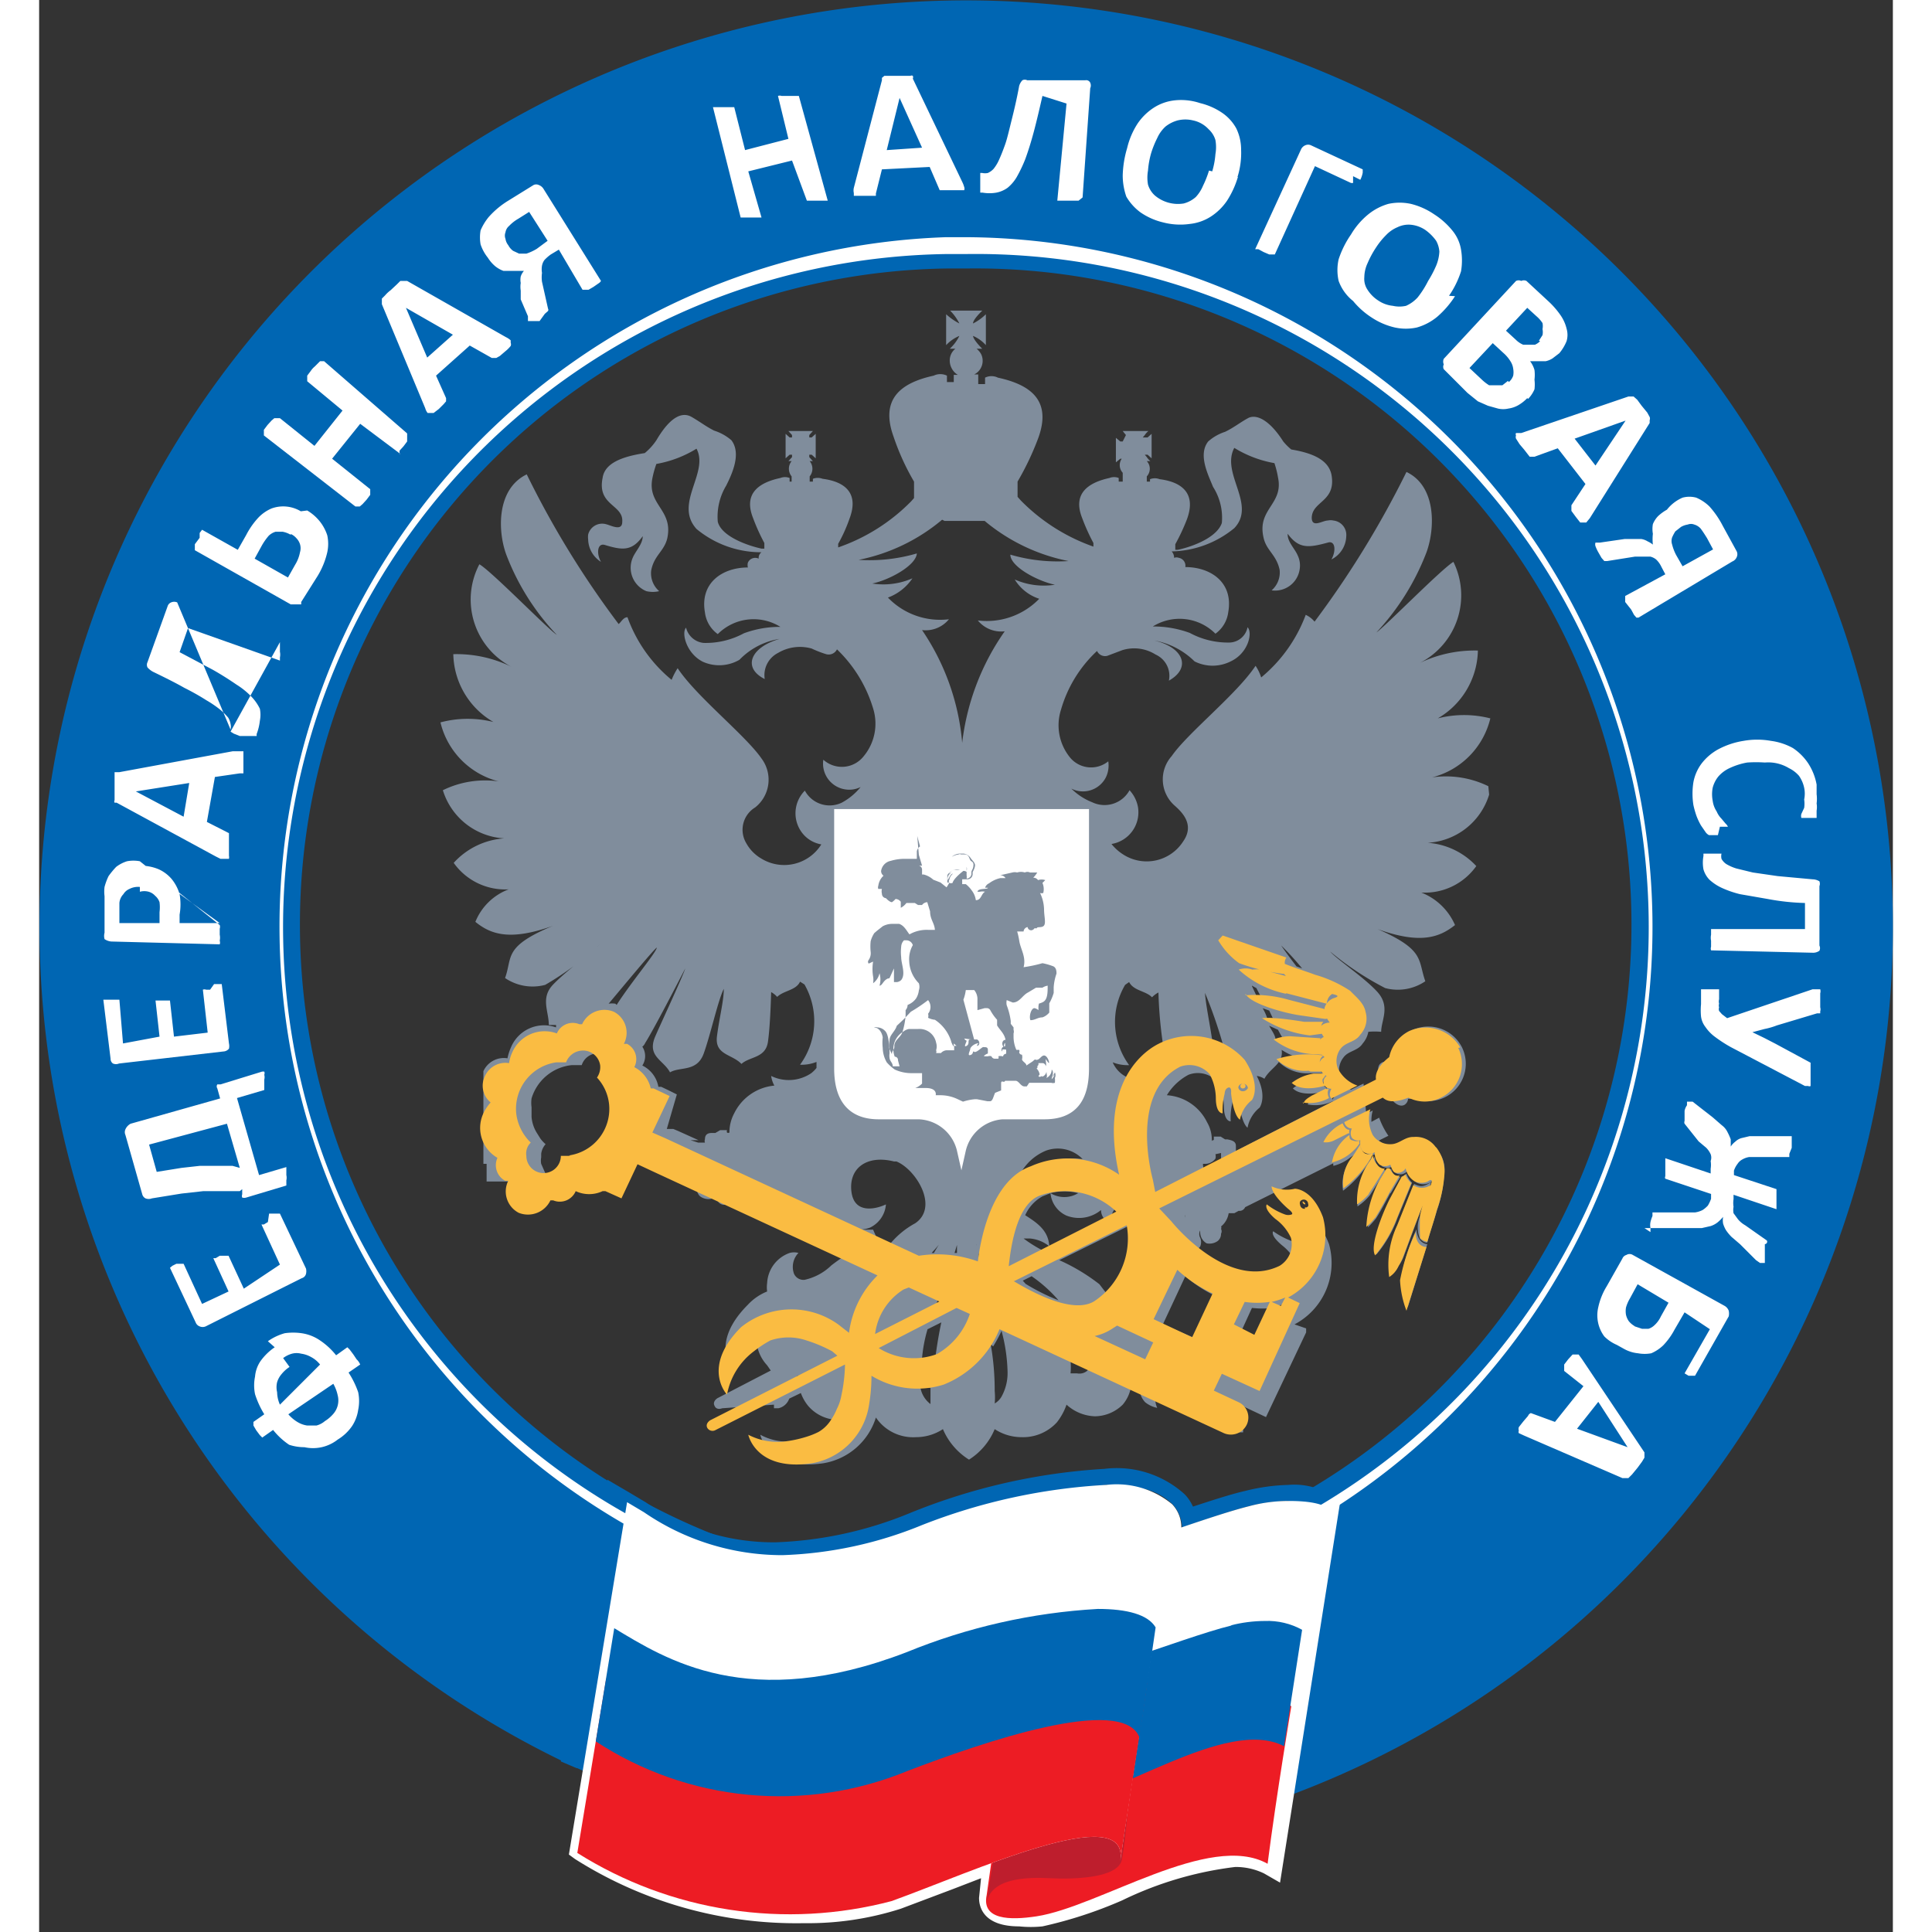 
<svg xmlns="http://www.w3.org/2000/svg" xmlns:xlink="http://www.w3.org/1999/xlink" width="65" height="65" viewBox="0 0 46.19 48.14">
  <rect x="0" y="0" width="46.19" height="48.14" fill="#333333" stroke="none"/>
  <defs>
    <style>
      .a, .n {
        fill: none;
      }

      .b {
        fill: #0066b3;
      }

      .c {
        fill: #fff;
      }

      .d {
        clip-path: url(#a);
      }

      .e {
        clip-path: url(#b);
      }

      .f {
        fill: #ed1c24;
      }

      .g {
        clip-path: url(#c);
      }

      .h {
        clip-path: url(#d);
      }

      .i {
        fill: #be1e2d;
      }

      .j {
        clip-path: url(#e);
      }

      .k {
        clip-path: url(#f);
      }

      .l {
        clip-path: url(#g);
      }

      .m {
        fill: #808d9c;
      }

      .n {
        stroke: #fff;
        stroke-miterlimit: 10;
        stroke-width: 0.22px;
      }

      .o {
        fill: #fabc42;
      }
    </style>
    <clipPath id="a">
      <path class="a" d="M30.23,37.87c-1.36.32-4.38,1.62-5.39,1.42l-1.23,7.93c-.13.62.58.63,1.24.53,1.57-.24,4.32-2.12,5.76-1.31.22-1.72,1.32-8.47,1.32-8.47s-.18-.23-.79-.23a3.51,3.51,0,0,0-.91.13"/>
    </clipPath>
    <clipPath id="b">
      <path class="a" d="M29.48,42.35c-1.35.33-4.37,1.63-5.38,1.42l-.49,3.45c-.13.62.58.63,1.24.53,1.57-.24,4.32-2.12,5.76-1.31.22-1.72.59-3.92.59-3.92s-.21-.28-.89-.28a3.32,3.32,0,0,0-.83.11"/>
    </clipPath>
    <clipPath id="c">
      <path class="a" d="M29.72,40.5c-1.32.32-4.2,1.55-5.29,1.43L24,44.5c.12.42.59.52,1.25.47,1.57-.13,4.32-2.21,5.77-1.46l.45-2.9a1.78,1.78,0,0,0-.93-.22,3.48,3.48,0,0,0-.85.11"/>
    </clipPath>
    <clipPath id="d">
      <path class="a" d="M24,44.93l-.4,2.52c.09-.66,1-.68,1.59-.65s1.71,0,1.79-.47c.11-.64.16-1.44.16-1.44Z"/>
    </clipPath>
    <clipPath id="e">
      <path class="a" d="M26.94,46.36h0M22,38.4c-4.07,1.56-6,.4-7.25-.35l-1.34,8.12a9.94,9.94,0,0,0,7.83,1.2c2-.72,5.94-2.54,5.7-1,0-.08,1.23-8.13,1.21-8.15.06-.59-.54-.87-1.53-.87a13.87,13.87,0,0,0-4.62,1"/>
    </clipPath>
    <clipPath id="f">
      <path class="a" d="M26.94,46.36h0m-5.48-4.28c-4.06,1.56-6.06.49-7.33-.26l-.72,4.35a9.94,9.94,0,0,0,7.83,1.2c2-.72,5.94-2.54,5.7-1,0-.06.69-4.45.67-4.47.06-.59-.54-.86-1.53-.86a14.06,14.06,0,0,0-4.62,1"/>
    </clipPath>
    <clipPath id="g">
      <path class="a" d="M21.61,41.17c-3.93,1.51-6,.17-7.28-.6l-.46,2.82a8.36,8.36,0,0,0,7.76.74c1.85-.71,5.39-1.93,5.79-.83.13-.92.28-1.9.4-2.75-.19-.32-.71-.46-1.44-.46a14.77,14.77,0,0,0-4.77,1.08"/>
    </clipPath>
  </defs>
  <title>logo</title>
  <g>
    <path class="b" d="M46.18,22.43A23.09,23.09,0,1,0,23.76,46.18,23.09,23.09,0,0,0,46.18,22.43h0M23.59,40.28A17.19,17.19,0,1,1,40.28,22.6,17.2,17.2,0,0,1,23.59,40.28h0"/>
    <path class="c" d="M23.09,40.28h.5A17.19,17.19,0,0,0,23.1,5.91h-.5a17.19,17.19,0,0,0,.49,34.37m0-.41a16.77,16.77,0,0,1-.48-33.54h.49a16.77,16.77,0,0,1,.47,33.54h-.48"/>
    <path class="b" d="M23.09,40.7a17.61,17.61,0,0,1-.5-35.21h.51a17.6,17.6,0,0,1,.5,35.2h-.51m0-34h-.47a16.35,16.35,0,0,0,.46,32.7h.47a16.35,16.35,0,1,0-.45-32.7h0Z"/>
    <path class="c" d="M5.7,33.42a1.35,1.35,0,0,1,.42-.2,1.48,1.48,0,0,1,.42,0A1.08,1.08,0,0,1,7,33.4a1.76,1.76,0,0,1,.4.37l.28-.2h0l.06.06.09.12.08.12A.38.38,0,0,1,8,34H8l-.29.2a2.23,2.23,0,0,1,.24.49,1.09,1.09,0,0,1,0,.44,1,1,0,0,1-.15.4,1.17,1.17,0,0,1-.36.34,1,1,0,0,1-.4.19,1,1,0,0,1-.43,0A1.21,1.21,0,0,1,6.23,36a1.76,1.76,0,0,1-.4-.37l-.27.19h0l-.06-.06-.09-.12-.07-.12v-.09h0l.27-.19a2.27,2.27,0,0,1-.23-.5,1.09,1.09,0,0,1,0-.44.8.8,0,0,1,.14-.39,1.41,1.41,0,0,1,.35-.34m.37.49a.86.86,0,0,0-.2.18.56.56,0,0,0-.11.2.53.53,0,0,0,0,.25A.79.79,0,0,0,6,35l1-1a.71.71,0,0,0-.23-.19.68.68,0,0,0-.24-.08.45.45,0,0,0-.23,0,.65.65,0,0,0-.22.11m.13,1.4a.91.91,0,0,0,.24.2.63.63,0,0,0,.23.08h.23a.53.53,0,0,0,.21-.11.91.91,0,0,0,.21-.18.51.51,0,0,0,.11-.46,1,1,0,0,0-.11-.29Zm-.48-5H6l.65,1.37a.29.29,0,0,1,0,.13.15.15,0,0,1-.11.11l-2.39,1.2a.19.19,0,0,1-.15,0,.17.17,0,0,1-.1-.1l-.64-1.36h0l.06-.05.1-.05H3.6l.46,1,.66-.31-.38-.83H4.4l.1-.06h.22l.38.82.9-.6-.46-1H5.6l.1-.06M5.56,26.7h.05a.11.11,0,0,1,0,.08.24.24,0,0,1,0,.12v.21a0,0,0,0,1,0,.05h0l-.68.2.55,1.92.68-.2h0v.2a.29.29,0,0,1,0,.13v.13h0l-1,.3a.17.17,0,0,1-.1,0,.11.11,0,0,1,0-.08v-.13L5,29.68H4.09l-.54.06-.74.12a.22.22,0,0,1-.16,0,.16.16,0,0,1-.08-.1l-.42-1.48a.17.17,0,0,1,0-.14A.29.29,0,0,1,2.28,28l2.23-.63-.07-.25a.09.09,0,0,1,0-.1h.08ZM2.74,28.52l.19.68.62-.1L4,29.05h.82L5,29.1,4.68,28Zm1.62-4h.19L4.73,26a.29.29,0,0,1,0,.13.19.19,0,0,1-.14.07l-2.6.3a.19.19,0,0,1-.15,0,.14.14,0,0,1-.06-.12L1.6,24.91H2L2.09,26,3,25.83l-.1-.9h.36l.1.9.84-.1-.12-1.07h0a.11.11,0,0,1,.08,0h.1M2.53,21.57a1.17,1.17,0,0,1,.45.09.93.93,0,0,1,.32.24,1.07,1.07,0,0,1,.2.38,1.46,1.46,0,0,1,0,.51V23h1m0,.05a.14.14,0,0,1,0,.09v.15a.38.38,0,0,1,0,.15.14.14,0,0,1,0,.09v0h0l-2.7-.07a.35.35,0,0,1-.17-.06.3.3,0,0,1,0-.16v-.91a.89.89,0,0,1,0-.23,1.48,1.48,0,0,1,.1-.27,2.11,2.11,0,0,1,.19-.23.87.87,0,0,1,.27-.14.86.86,0,0,1,.32,0m0,.64a.47.47,0,0,0-.26.05.32.32,0,0,0-.15.13A.36.36,0,0,0,2,22.5V23H3v-.27a1,1,0,0,0,0-.25.36.36,0,0,0-.11-.16.34.34,0,0,0-.16-.1.41.41,0,0,0-.22,0m2.31-3.5h.27s0,.05,0,.09v.46H5l-.62.09-.2,1.12.55.28h0v.56a.22.22,0,0,1,0,.08H4.52l-.12-.06L1.93,20H1.88a.06.06,0,0,1,0-.06v-.7H2Zm-2.41,1h0l1.19.63.14-.84ZM6,15.91H6M6,16v.24a.33.33,0,0,1,0,.14v.08H6l-2.29-.81-.21.6.83.44c.23.13.43.26.59.37a1.91,1.91,0,0,1,.38.31,1.15,1.15,0,0,1,.2.29.76.76,0,0,1,0,.3,1.32,1.32,0,0,1-.08.33v.05H5l-.15-.06-.08-.05h0m0-.05a.33.33,0,0,0,0-.14.44.44,0,0,0-.06-.16,1.7,1.7,0,0,0-.19-.19,2.71,2.71,0,0,0-.35-.24,6,6,0,0,0-.55-.31c-.21-.12-.47-.25-.78-.4a.49.49,0,0,1-.14-.11.15.15,0,0,1,0-.13l.5-1.39a.15.15,0,0,1,.09-.1.19.19,0,0,1,.15,0Zm1.91-5.46A1.16,1.16,0,0,1,7,13a1.11,1.11,0,0,1,.18.34,1,1,0,0,1,0,.42,2,2,0,0,1-.24.59L6.53,15v.06H6.27L3.88,13.71h0v-.15L4,13.4v-.12l.06-.08h0l.89.5.21-.37a1.94,1.94,0,0,1,.31-.44,1,1,0,0,1,.32-.22.85.85,0,0,1,.73.07m-.26.58a.62.62,0,0,0-.19-.07H5.89a.42.42,0,0,0-.17.1,1.51,1.51,0,0,0-.18.26l-.17.31.83.47.18-.32a.91.91,0,0,0,.12-.31.34.34,0,0,0,0-.2.38.38,0,0,0-.09-.15.41.41,0,0,0-.13-.1M9.17,10.8h0V11l-.09.12-.1.11,0,.08H9l-1-.75-.7.87.95.76h0v.14l-.09.12-.1.11-.07.06H7.88L5.6,10.85h0v-.14l.09-.12.1-.11.07-.06H6l.86.69.7-.88L6.68,9.5h0V9.36l.09-.12a.52.52,0,0,1,.1-.11L7,9h.1Zm2.46-2.4a.5.5,0,0,1,.12.08v.06a.11.11,0,0,1,0,.08.8.8,0,0,1-.13.13l-.14.12-.09.05h-.11l-.55-.31-.84.75.25.56V10l-.06.07-.12.12-.13.1H9.68a.34.34,0,0,1-.06-.12L8.54,7.58V7.44l.08-.08a.86.86,0,0,1,.14-.13l.16-.15L9,7h.17ZM9.14,7.67h0l.53,1.24.64-.57ZM14,7h0a.17.17,0,0,1-.06.06l-.13.09-.12.07h-.15l-.59-1-.2.12a1.07,1.07,0,0,0-.16.14.35.35,0,0,0-.06.14.54.54,0,0,0,0,.18.81.81,0,0,0,0,.22l.15.67h0a.06.06,0,0,1,0,.06l-.08.07L12.47,8,12.32,8h-.14V7.88L12,7.46V7.24a.61.61,0,0,1,0-.19.43.43,0,0,1,0-.16.39.39,0,0,1,.08-.14h-.51a.72.72,0,0,1-.21-.12.91.91,0,0,1-.18-.21A1.06,1.06,0,0,1,11,6.09a1,1,0,0,1,0-.35,1.38,1.38,0,0,1,.2-.33A2.14,2.14,0,0,1,11.69,5l.63-.39a.15.15,0,0,1,.13,0,.23.23,0,0,1,.12.1ZM12.21,5.28l-.27.17a1,1,0,0,0-.23.18.26.26,0,0,0-.09.16.22.22,0,0,0,0,.16.33.33,0,0,0,.07.16.41.41,0,0,0,.12.14l.15.07h.18a1.23,1.23,0,0,0,.26-.12l.27-.2ZM19.65,5h-.52l-.37-1-1.09.27L18,5.42h-.52l-.69-2.75h.53l.27,1.07,1.08-.28-.26-1.07h0a.14.14,0,0,1,.09,0h.43ZM23,4.53a.69.69,0,0,1,.05.13.11.11,0,0,1,0,.08h-.61l-.25-.58L21,4.22l-.15.6v.06H20.3a0,0,0,0,1,0-.07.29.29,0,0,1,0-.13L21,2V1.94l.06-.05h.65a.06.06,0,0,1,.06,0,.09.09,0,0,1,0,.07ZM21.44,2.44h0l-.32,1.3L22,3.68ZM26,4.92h0L25.9,5h-.53l.23-2.42L25,2.39c-.08.35-.15.65-.22.91s-.14.48-.21.67a3.55,3.55,0,0,1-.21.44,1,1,0,0,1-.23.27.7.7,0,0,1-.28.12,1,1,0,0,1-.34,0h-.06V4.31h.05a.33.33,0,0,0,.14,0,.45.45,0,0,0,.14-.1A1,1,0,0,0,23.91,4c.06-.13.11-.26.16-.4s.1-.36.16-.6.13-.53.19-.86A.35.35,0,0,1,24.5,2a.13.13,0,0,1,.12,0l1.45,0a.11.11,0,0,1,.12.06.17.17,0,0,1,0,.14Zm3.87-.51A2.29,2.29,0,0,1,29.6,5a1.42,1.42,0,0,1-.41.4,1.2,1.2,0,0,1-.52.18A1.69,1.69,0,0,1,28,5.54a1.66,1.66,0,0,1-.56-.25,1.31,1.31,0,0,1-.35-.39A1.6,1.6,0,0,1,27,4.37a2.61,2.61,0,0,1,.11-.68,1.94,1.94,0,0,1,.26-.61,1.42,1.42,0,0,1,.41-.4,1.2,1.2,0,0,1,.52-.18,1.5,1.5,0,0,1,.63.07,1.66,1.66,0,0,1,.56.25,1.12,1.12,0,0,1,.34.38,1.21,1.21,0,0,1,.12.53,2,2,0,0,1-.09.68m-.63-.14a2,2,0,0,0,.08-.43,1,1,0,0,0,0-.35.59.59,0,0,0-.17-.27A.73.73,0,0,0,28.75,3a.81.81,0,0,0-.38,0,.85.85,0,0,0-.3.15.86.86,0,0,0-.21.29,2.39,2.39,0,0,0-.15.37,2.14,2.14,0,0,0-.08.44,1,1,0,0,0,0,.35.59.59,0,0,0,.17.27.89.89,0,0,0,.72.2.73.73,0,0,0,.3-.16A.94.94,0,0,0,29,4.63a2.5,2.5,0,0,0,.15-.38m3.59.14v.17h-.05l-.9-.42-1,2.2h-.14l-.14-.06-.13-.07h-.08l1.14-2.48a.2.2,0,0,1,.11-.11.17.17,0,0,1,.14,0l1.29.6V4.3a.64.64,0,0,1-.06.18m2.36,2.9a2.38,2.38,0,0,1-.44.51,1.39,1.39,0,0,1-.51.27,1.28,1.28,0,0,1-.55,0,1.76,1.76,0,0,1-.58-.25,2,2,0,0,1-.46-.41,1.13,1.13,0,0,1-.36-.5,1.23,1.23,0,0,1,0-.54,2.4,2.4,0,0,1,.31-.62,1.87,1.87,0,0,1,.43-.5,1.41,1.41,0,0,1,.5-.26,1.32,1.32,0,0,1,.56,0,1.78,1.78,0,0,1,.58.26,1.9,1.9,0,0,1,.45.4,1,1,0,0,1,.22.48,1.63,1.63,0,0,1,0,.54,2.31,2.31,0,0,1-.3.61M34.61,7a2.75,2.75,0,0,0,.2-.38,1.05,1.05,0,0,0,.08-.35A.65.65,0,0,0,34.81,6a1.15,1.15,0,0,0-.27-.27.78.78,0,0,0-.36-.13.63.63,0,0,0-.33.06.84.84,0,0,0-.29.2,1.89,1.89,0,0,0-.25.31,2.42,2.42,0,0,0-.21.39.85.85,0,0,0-.08.35.48.48,0,0,0,.08.31.87.87,0,0,0,.27.27.78.78,0,0,0,.36.13.74.74,0,0,0,.33,0,.86.86,0,0,0,.29-.21A2.36,2.36,0,0,0,34.61,7m2.47,2.92a1,1,0,0,1-.23.18.68.68,0,0,1-.24.08.57.57,0,0,1-.26,0l-.25-.07L35.85,10l-.26-.21L35,9.2a.13.13,0,0,1,0-.12.17.17,0,0,1,0-.14L36.8,7a.15.15,0,0,1,.13,0,.15.15,0,0,1,.13,0l.55.51a2.11,2.11,0,0,1,.31.36,1,1,0,0,1,.14.32.55.55,0,0,1,0,.31,1.14,1.14,0,0,1-.18.3l-.17.13a.51.51,0,0,1-.17.07h-.39a.65.65,0,0,1,.11.22,1,1,0,0,1,0,.24,1,1,0,0,1,0,.24.78.78,0,0,1-.16.24m-.48-.42a.36.36,0,0,0,.11-.16.49.49,0,0,0,0-.17A.44.44,0,0,0,36.66,9a.91.91,0,0,0-.18-.21l-.26-.24-.58.62.32.3a1.09,1.09,0,0,0,.17.13h.33l.14-.11m.77-1,.09-.14a.38.38,0,0,0,0-.15.38.38,0,0,0,0-.15.8.8,0,0,0-.15-.17l-.23-.21-.53.57.25.23a.57.57,0,0,0,.18.12h.29a.38.38,0,0,0,.13-.09m1.24,4.41-.09.11h-.07l-.08,0-.11-.14-.11-.15v-.14h0l.35-.53-.69-.89-.58.21h-.12L37,11.2l-.11-.13-.09-.14a.11.11,0,0,1,0-.08.06.06,0,0,1,0-.06h.13l2.67-.91h.13l.09.08.11.15.14.17.06.11a.11.11,0,0,1,0,.08v.07Zm.89-2.43h0l-1.27.45.52.67Zm.32,4.91H39.8l-.06-.07-.07-.13L39.52,15v-.15h0l1-.54-.1-.19a.59.59,0,0,0-.13-.18.37.37,0,0,0-.14-.07h-.39l-.69.11H39s0,0-.07-.08l-.08-.14a1,1,0,0,1-.07-.15.14.14,0,0,1,0-.09h.11l.62-.09h.41a.44.44,0,0,1,.16.06.57.57,0,0,1,.13.08,1.22,1.22,0,0,1,0-.27.69.69,0,0,1,0-.24.63.63,0,0,1,.13-.2,1.12,1.12,0,0,1,.22-.16,1,1,0,0,1,.39-.3.65.65,0,0,1,.34,0,1.06,1.06,0,0,1,.33.22,2.27,2.27,0,0,1,.33.48l.35.64a.17.17,0,0,1,0,.14.2.2,0,0,1-.11.11Zm1.86-1.7-.15-.28c-.05-.08-.1-.16-.16-.24a.34.34,0,0,0-.16-.1.22.22,0,0,0-.16,0,.49.49,0,0,0-.17.06l-.14.11a1.09,1.09,0,0,0-.08.15.28.28,0,0,0,0,.18,1.17,1.17,0,0,0,.1.26l.16.28Zm.12,7.12h-.22a.24.24,0,0,1-.09-.08l-.11-.16a1.63,1.63,0,0,1-.11-.23,2.29,2.29,0,0,1-.08-.28,1.82,1.82,0,0,1,0-.57,1.12,1.12,0,0,1,.2-.46,1.32,1.32,0,0,1,.42-.36,2,2,0,0,1,.63-.21,1.94,1.94,0,0,1,.68,0,1.55,1.55,0,0,1,.55.18,1.37,1.37,0,0,1,.38.38,1.44,1.44,0,0,1,.21.53v.24a.89.89,0,0,1,0,.23.54.54,0,0,1,0,.18v.18h-.38a.17.17,0,0,1,0-.1l.07-.15a.74.74,0,0,0,0-.21.71.71,0,0,0,0-.29.81.81,0,0,0-.13-.3.79.79,0,0,0-.25-.19A1,1,0,0,0,43,19a3.23,3.23,0,0,0-.44,0,1.73,1.73,0,0,0-.44.14.83.83,0,0,0-.28.21.74.74,0,0,0-.14.28.86.86,0,0,0,0,.32.63.63,0,0,0,.1.27.57.57,0,0,0,.12.18l.1.12a.24.24,0,0,1,.06.08h-.2m-.22,3.08h0a.14.14,0,0,1,0-.09v-.15a.38.38,0,0,1,0-.15v-.14H44v-.65a5.76,5.76,0,0,1-.93-.1l-.69-.12a2.51,2.51,0,0,1-.46-.16,1.21,1.21,0,0,1-.3-.2.61.61,0,0,1-.15-.26.92.92,0,0,1,0-.33v-.06h.45a0,0,0,0,1,0,0,.29.29,0,0,0,0,.13.37.37,0,0,0,.12.13,1.12,1.12,0,0,0,.25.11l.41.1.62.09.87.08a.34.34,0,0,1,.17.05.17.17,0,0,1,0,.12v1.48a.15.15,0,0,1,0,.13.27.27,0,0,1-.15.05Zm.49,2.41a3.42,3.42,0,0,1-.4-.26,1,1,0,0,1-.23-.24.54.54,0,0,1-.11-.26,1.61,1.61,0,0,1,0-.31v-.37h.45s0,0,0,.07v.18a.21.21,0,0,0,0,.11.14.14,0,0,0,0,.09.14.14,0,0,0,0,.09l.07.08.13.1,2.13-.72h.19a.17.17,0,0,1,0,.1v.35a.17.17,0,0,1,0,.1v.05h-.08l-1,.3a1.81,1.81,0,0,1-.31.09l-.3.08h0l.29.14.29.15.87.47h0v.58a.06.06,0,0,1-.06,0H44Zm-2,4.61h0v-.1a.38.38,0,0,1,0-.15.88.88,0,0,1,.05-.15v-.09h1.06a.6.6,0,0,0,.19-.06.69.69,0,0,0,.13-.11.89.89,0,0,0,.08-.17v-.12l-1.14-.38h0a.06.06,0,0,1,0-.06v-.45h0l1.13.38v-.12a.61.61,0,0,0,0-.19.25.25,0,0,0,0-.17.57.57,0,0,0-.11-.16l-.19-.16L41,28h0a.09.09,0,0,1,0-.07v-.25a.35.35,0,0,1,.06-.14v-.09h.14l.5.39.23.2a.46.46,0,0,1,.14.17,1.42,1.42,0,0,1,.08.18v.18h0a.43.43,0,0,1,.11-.12.38.38,0,0,1,.15-.09l.21-.05h1.05v.29l-.06.15v.08h-1a.49.49,0,0,0-.17.06.32.32,0,0,0-.12.11.56.56,0,0,0-.09.17v.11l1.06.35h0a0,0,0,0,1,0,.05v.37s0,.07,0,.08h0l-1.07-.36v.11a.61.61,0,0,0,0,.19.43.43,0,0,0,0,.16l.11.15a.65.65,0,0,0,.18.15l.54.38h0A.06.06,0,0,1,43,31v.47h-.12l-.1-.07L42.38,31l-.21-.18a1.15,1.15,0,0,1-.14-.17.77.77,0,0,1-.07-.16.49.49,0,0,1,0-.17h0a.93.93,0,0,1-.14.14.56.56,0,0,1-.17.09l-.22.05H40m-.69,2.91A1,1,0,0,1,39,33.3a.88.88,0,0,1-.15-.73,1.67,1.67,0,0,1,.21-.52l.39-.69a.15.15,0,0,1,.1-.09.15.15,0,0,1,.16,0L42,32.54a.23.23,0,0,1,.1.12.33.33,0,0,1,0,.14l-.84,1.48H41.1l-.1-.06h0v0h0l.63-1.1L41,32.7l-.25.43a1.75,1.75,0,0,1-.28.39,1,1,0,0,1-.3.2.91.91,0,0,1-.33,0,.89.89,0,0,1-.35-.11m.27-.56.18.06h.16a.38.38,0,0,0,.15-.09.69.69,0,0,0,.16-.22l.19-.34L39.83,32l-.19.35a.94.94,0,0,0-.1.23.54.54,0,0,0,0,.18.46.46,0,0,0,.07.16.53.53,0,0,0,.14.12M37,35.77l-.13-.06a.06.06,0,0,1,0-.06.14.14,0,0,1,0-.09l.11-.14.12-.14a.12.12,0,0,1,.07-.07h0l.6.22.71-.89L38,34.16h0V34l.1-.13.11-.12s0,0,.08,0h.07l.08.11L40,36.19v.13l-.06.1-.11.15-.14.17-.09.09h-.15Zm2.58.29h0l-.73-1.13-.53.67Z"/>
    <path class="b" d="M32.59,37.61l-.09-.11a1.73,1.73,0,0,0-1.38-.5,4.84,4.84,0,0,0-1.07.15c-.35.08-.78.22-1.3.39a1.06,1.06,0,0,0-.21-.31,2.52,2.52,0,0,0-2-.63,15.21,15.21,0,0,0-4.84,1.1,9.63,9.63,0,0,1-3.35.73,5.59,5.59,0,0,1-3.24-1l-.42-.25-.53-.31-.1.6L13,43.89l.4.17L13.62,43l.9-5.41h0l.42.25a6.66,6.66,0,0,0,2.34,1,5.77,5.77,0,0,0,1.1.1,10,10,0,0,0,3.5-.76A14.76,14.76,0,0,1,26.59,37a4.15,4.15,0,0,1,.79.07,1.52,1.52,0,0,1,.87.42.93.93,0,0,1,.23.57c.64-.22,1.23-.42,1.67-.53a4.22,4.22,0,0,1,1-.13h.46a1.64,1.64,0,0,1,.39.14c.13.07.38-.17.38-.17l-1.11,7.27.37-.15a4.06,4.06,0,0,1,.09-.56c.12-.74.22-1.29.22-1.29v-.31h0c.09-.51.16-1,.24-1.51.23-1.43.42-2.59.45-2.76h0v-.32Z"/>
    <path class="c" d="M23.09,40.28h.5A17.19,17.19,0,0,0,23.1,5.91h-.5a17.19,17.19,0,0,0,.49,34.37m0-.41a16.77,16.77,0,0,1-.48-33.54h.49a16.77,16.77,0,0,1,.47,33.54h-.48"/>
    <path class="c" d="M26.59,37a2.17,2.17,0,0,1,1.64.48.83.83,0,0,1,.23.58c.65-.22,1.25-.42,1.69-.53a3.76,3.76,0,0,1,1-.13c.74,0,.92.15,1,.2l.27-.19-1.5,9.5-.4-.23a1.61,1.61,0,0,0-.72-.16,8.85,8.85,0,0,0-2.81.83A10.71,10.71,0,0,1,25,48a2.81,2.81,0,0,1-.58,0c-.88,0-1-.47-1-.71l.05-.49-.7.27-1.3.49a7.57,7.57,0,0,1-2.41.36,10.3,10.3,0,0,1-5.71-1.6l-.15-.11,1.45-8.78.42.25a6.09,6.09,0,0,0,3.45,1.07A10,10,0,0,0,22,38a14.71,14.71,0,0,1,4.58-1"/>
    <g class="d">
      <polygon class="c" points="31.86 37.54 31.73 37.54 31.6 37.54 31.46 37.54 31.33 37.54 31.2 37.54 31.07 37.54 30.93 37.54 30.8 37.54 30.67 37.54 30.54 37.54 30.4 37.54 30.27 37.54 30.14 37.54 30.01 37.54 29.87 37.54 29.74 37.54 29.61 37.54 29.47 37.54 29.34 37.54 29.21 37.54 29.08 37.54 28.94 37.54 28.81 37.54 28.68 37.54 28.54 37.54 28.41 37.54 28.28 37.54 28.15 37.54 28.01 37.54 27.88 37.54 27.75 37.54 27.61 37.54 23.48 37.54 23.48 47.86 26.01 47.86 26.14 47.86 26.27 47.86 26.41 47.86 26.54 47.86 26.67 47.86 26.8 47.86 26.94 47.86 27.07 47.86 27.2 47.86 27.33 47.86 27.47 47.86 27.6 47.86 27.73 47.86 27.87 47.86 28 47.86 28.13 47.86 28.26 47.86 28.4 47.86 28.53 47.86 28.66 47.86 28.8 47.86 28.93 47.86 29.06 47.86 29.2 47.86 29.33 47.86 29.46 47.86 29.59 47.86 29.73 47.86 29.86 47.86 29.99 47.86 30.12 47.86 30.26 47.86 30.39 47.86 31.93 47.86 31.93 37.97 31.93 37.54 31.86 37.54"/>
    </g>
    <g class="e">
      <polygon class="f" points="31.19 42.02 31.17 42.02 31.15 42.02 31.13 42.02 31.11 42.02 31.1 42.02 31.08 42.02 31.06 42.02 31.04 42.02 31.03 42.02 31.01 42.02 30.99 42.02 30.97 42.02 30.95 42.02 30.93 42.02 30.91 42.02 30.9 42.02 30.88 42.02 30.86 42.02 30.84 42.02 30.83 42.02 30.81 42.02 30.79 42.02 30.77 42.02 30.75 42.02 30.73 42.02 30.72 42.02 30.7 42.02 30.68 42.02 30.66 42.02 30.64 42.02 30.63 42.02 30.61 42.02 30.59 42.02 30.57 42.02 30.55 42.02 30.54 42.02 30.52 42.02 30.5 42.02 30.48 42.02 30.46 42.02 30.44 42.02 30.43 42.02 30.41 42.02 30.39 42.02 30.37 42.02 30.36 42.02 30.34 42.02 30.32 42.02 30.3 42.02 30.28 42.02 30.26 42.02 30.24 42.02 30.23 42.02 30.21 42.02 30.19 42.02 30.17 42.02 30.15 42.02 30.14 42.02 30.12 42.02 30.1 42.02 30.08 42.02 30.06 42.02 30.05 42.02 30.03 42.02 30.01 42.02 29.99 42.02 29.97 42.02 29.95 42.02 29.93 42.02 29.92 42.02 29.9 42.02 29.88 42.02 29.86 42.02 29.85 42.02 29.83 42.02 29.81 42.02 29.79 42.02 29.77 42.02 29.75 42.02 29.74 42.02 29.72 42.02 29.7 42.02 29.68 42.02 29.66 42.02 29.65 42.02 29.63 42.02 29.61 42.02 29.59 42.02 29.57 42.02 29.55 42.02 29.54 42.02 29.52 42.02 29.5 42.02 29.48 42.02 29.46 42.02 29.45 42.02 29.43 42.02 29.41 42.02 29.39 42.02 29.38 42.02 29.36 42.02 29.34 42.02 29.32 42.02 29.3 42.02 29.28 42.02 29.27 42.02 29.25 42.02 29.23 42.02 29.21 42.02 29.19 42.02 29.17 42.02 29.16 42.02 29.14 42.02 29.12 42.02 29.1 42.02 29.08 42.02 29.06 42.02 29.05 42.02 29.03 42.02 28.98 42.02 28.94 42.02 28.9 42.02 28.85 42.02 28.81 42.02 28.76 42.02 28.72 42.02 28.68 42.02 28.63 42.02 28.59 42.02 28.54 42.02 28.5 42.02 28.45 42.02 28.41 42.02 28.36 42.02 28.32 42.02 28.27 42.02 28.23 42.02 28.18 42.02 28.14 42.02 28.1 42.02 28.05 42.02 28.01 42.02 27.96 42.02 27.92 42.02 27.88 42.02 27.83 42.02 27.79 42.02 27.74 42.02 27.7 42.02 27.65 42.02 27.61 42.02 27.56 42.02 27.52 42.02 27.47 42.02 27.43 42.02 27.39 42.02 27.34 42.02 27.3 42.02 27.25 42.02 27.21 42.02 27.16 42.02 27.12 42.02 27.07 42.02 27.03 42.02 26.99 42.02 26.94 42.02 26.9 42.02 26.85 42.02 26.81 42.02 26.76 42.02 26.72 42.02 26.68 42.02 26.63 42.02 26.59 42.02 26.54 42.02 26.5 42.02 26.45 42.02 26.41 42.02 26.36 42.02 26.32 42.02 26.27 42.02 26.23 42.02 26.19 42.02 26.14 42.02 26.1 42.02 26.05 42.02 26.01 42.02 25.97 42.02 25.92 42.02 25.87 42.02 25.83 42.02 25.79 42.02 25.74 42.02 25.7 42.02 25.65 42.02 25.61 42.02 25.56 42.02 25.52 42.02 25.48 42.02 25.43 42.02 25.39 42.02 25.34 42.02 25.3 42.02 25.25 42.02 25.21 42.02 25.16 42.02 25.12 42.02 25.07 42.02 25.03 42.02 24.99 42.02 24.94 42.02 24.9 42.02 24.85 42.02 24.81 42.02 24.77 42.02 24.72 42.02 24.68 42.02 24.63 42.02 24.59 42.02 24.54 42.02 24.5 42.02 24.45 42.02 24.41 42.02 24.36 42.02 23.48 42.02 23.48 47.68 23.48 47.68 23.48 47.85 23.5 47.85 23.55 47.85 23.59 47.85 23.63 47.85 23.68 47.85 23.72 47.85 23.77 47.85 23.81 47.85 23.86 47.85 23.9 47.85 23.95 47.85 23.99 47.85 24.04 47.85 24.08 47.85 24.12 47.85 24.16 47.85 24.21 47.85 24.26 47.85 24.3 47.85 24.34 47.85 24.39 47.85 24.43 47.85 24.48 47.85 24.52 47.85 24.57 47.85 24.61 47.85 24.65 47.85 24.7 47.85 24.74 47.85 24.79 47.85 24.83 47.85 24.88 47.85 24.92 47.85 24.97 47.85 25.01 47.85 25.06 47.85 25.1 47.85 25.14 47.85 25.19 47.85 25.23 47.85 25.28 47.85 25.32 47.85 25.37 47.85 25.41 47.85 25.45 47.85 25.5 47.85 25.54 47.85 25.59 47.85 25.63 47.85 25.68 47.85 25.72 47.85 25.77 47.85 25.81 47.85 25.86 47.85 25.9 47.85 25.94 47.85 25.99 47.85 26.03 47.85 26.08 47.85 26.12 47.85 26.17 47.85 26.21 47.85 26.26 47.85 26.3 47.85 26.34 47.85 26.39 47.85 26.43 47.85 26.48 47.85 26.52 47.85 26.57 47.85 26.61 47.85 26.65 47.85 26.7 47.85 26.74 47.85 26.79 47.85 26.83 47.85 26.88 47.85 26.92 47.85 26.97 47.85 27.01 47.85 27.06 47.85 27.1 47.85 27.14 47.85 27.19 47.85 27.23 47.85 27.28 47.85 27.32 47.85 27.36 47.85 27.41 47.85 27.45 47.85 27.5 47.85 27.54 47.85 27.59 47.85 27.63 47.85 27.68 47.85 27.72 47.85 27.77 47.85 27.81 47.85 27.85 47.85 27.9 47.85 27.94 47.85 27.99 47.85 28.03 47.85 28.08 47.85 28.12 47.85 28.14 47.85 28.16 47.85 28.18 47.85 28.19 47.85 28.21 47.85 28.23 47.85 28.25 47.85 28.27 47.85 28.29 47.85 28.3 47.85 28.32 47.85 28.34 47.85 28.36 47.85 28.37 47.85 28.39 47.85 28.41 47.85 28.43 47.85 28.45 47.85 28.47 47.85 28.48 47.85 28.5 47.85 28.52 47.85 28.54 47.85 28.55 47.85 28.57 47.85 28.59 47.85 28.61 47.85 28.63 47.85 28.65 47.85 28.66 47.85 28.68 47.85 28.7 47.85 28.72 47.85 28.74 47.85 28.76 47.85 28.77 47.85 28.79 47.85 28.81 47.85 28.83 47.85 28.85 47.85 28.86 47.85 28.88 47.85 28.9 47.85 28.92 47.85 28.94 47.85 28.95 47.85 28.97 47.85 28.99 47.85 29.01 47.85 29.03 47.85 29.04 47.85 29.06 47.85 29.08 47.85 29.1 47.85 29.12 47.85 29.14 47.85 29.16 47.85 29.17 47.85 29.19 47.85 29.21 47.85 29.23 47.85 29.25 47.85 29.26 47.85 29.28 47.85 29.3 47.85 29.32 47.85 29.34 47.85 29.36 47.85 29.37 47.85 29.39 47.85 29.41 47.85 29.43 47.85 29.45 47.85 29.46 47.85 29.48 47.85 29.5 47.85 29.52 47.85 29.54 47.85 29.55 47.85 29.57 47.85 29.59 47.85 29.61 47.85 29.63 47.85 29.64 47.85 29.66 47.85 29.68 47.85 29.7 47.85 29.72 47.85 29.74 47.85 29.75 47.85 29.77 47.85 29.79 47.85 29.81 47.85 29.83 47.85 29.84 47.85 29.86 47.85 29.88 47.85 29.9 47.85 29.92 47.85 29.93 47.85 29.95 47.85 29.97 47.85 29.99 47.85 30.01 47.85 30.02 47.85 30.04 47.85 30.06 47.85 30.08 47.85 30.1 47.85 30.12 47.85 30.14 47.85 30.15 47.85 30.17 47.85 30.19 47.85 30.21 47.85 30.23 47.85 30.24 47.85 30.26 47.85 30.28 47.85 30.3 47.85 30.32 47.85 30.34 47.85 30.35 47.85 30.37 47.85 30.39 47.85 31.2 47.85 31.2 42.67 31.2 42.56 31.2 42.44 31.2 42.32 31.2 42.2 31.2 42.09 31.2 42.02 31.19 42.02"/>
    </g>
    <g class="g">
      <polygon class="b" points="31.5 40.25 31.4 40.25 31.3 40.25 31.21 40.25 31.11 40.25 31.01 40.25 30.91 40.25 30.82 40.25 30.72 40.25 30.62 40.25 30.52 40.25 30.43 40.25 30.33 40.25 30.23 40.25 30.14 40.25 30.04 40.25 29.94 40.25 29.84 40.25 29.75 40.25 29.65 40.25 29.55 40.25 29.45 40.25 29.36 40.25 29.26 40.25 29.16 40.25 29.06 40.25 28.97 40.25 28.87 40.25 28.77 40.25 28.68 40.25 28.58 40.25 28.48 40.25 28.38 40.25 28.29 40.25 28.19 40.25 28.09 40.25 27.99 40.25 27.89 40.25 27.8 40.25 27.7 40.25 27.61 40.25 27.51 40.25 27.41 40.25 27.31 40.25 27.21 40.25 27.12 40.25 27.02 40.25 26.92 40.25 26.82 40.25 26.73 40.25 26.63 40.25 26.53 40.25 26.43 40.25 26.34 40.25 26.24 40.25 26.14 40.25 26.05 40.25 25.95 40.25 25.85 40.25 25.75 40.25 25.66 40.25 25.56 40.25 25.46 40.25 25.36 40.25 25.27 40.25 25.17 40.25 25.07 40.25 24.98 40.25 24.88 40.25 24.78 40.25 24.68 40.25 24.59 40.25 24.49 40.25 24.39 40.25 24.29 40.25 24.2 40.25 24.1 40.25 24.03 40.25 24.12 45.02 24.22 45.02 24.32 45.02 24.42 45.02 24.51 45.02 24.61 45.02 24.71 45.02 24.81 45.02 24.9 45.02 25 45.02 25.1 45.02 25.2 45.02 25.29 45.02 25.39 45.02 25.49 45.02 25.58 45.02 25.68 45.02 25.78 45.02 25.88 45.02 25.97 45.02 26.07 45.02 26.17 45.02 26.27 45.02 26.36 45.02 26.46 45.02 26.56 45.02 26.66 45.02 26.75 45.02 26.85 45.02 26.95 45.02 27.05 45.02 27.14 45.02 27.24 45.02 27.34 45.02 27.44 45.02 27.53 45.02 27.63 45.02 27.73 45.02 27.82 45.02 27.92 45.02 28.02 45.02 28.12 45.02 28.21 45.02 28.31 45.02 28.41 45.02 28.5 45.02 28.6 45.02 28.7 45.02 28.8 45.02 28.9 45.02 28.99 45.02 29.09 45.02 29.19 45.02 29.29 45.02 29.38 45.02 29.48 45.02 29.58 45.02 29.68 45.02 29.77 45.02 29.87 45.02 29.97 45.02 30.07 45.02 30.16 45.02 30.26 45.02 30.36 45.02 30.45 45.02 30.55 45.02 30.65 45.02 30.75 45.02 30.84 45.02 30.94 45.02 31.04 45.02 31.14 45.02 31.23 45.02 31.33 45.02 31.43 45.02 31.5 45.02 31.5 40.96 31.5 40.25 31.5 40.25"/>
    </g>
    <g class="h">
      <polygon class="i" points="27.08 44.89 27.04 44.89 27.01 44.89 26.97 44.89 26.93 44.89 26.89 44.89 26.86 44.89 26.82 44.89 26.78 44.89 26.74 44.89 26.7 44.89 26.67 44.89 26.63 44.89 26.59 44.89 26.55 44.89 26.52 44.89 26.48 44.89 26.44 44.89 26.4 44.89 26.36 44.89 26.33 44.89 26.29 44.89 26.25 44.89 26.21 44.89 26.18 44.89 26.14 44.89 26.1 44.89 26.06 44.89 26.02 44.89 25.98 44.89 25.95 44.89 25.91 44.89 25.87 44.89 25.83 44.89 25.8 44.89 25.76 44.89 25.72 44.89 25.68 44.89 25.65 44.89 25.61 44.89 25.57 44.89 25.53 44.89 25.5 44.89 25.46 44.89 25.42 44.89 25.38 44.89 25.34 44.89 25.3 44.89 25.27 44.89 25.23 44.89 25.19 44.89 25.15 44.89 25.11 44.89 25.08 44.89 25.04 44.89 25 44.89 24.96 44.89 24.93 44.89 24.89 44.89 24.85 44.89 24.81 44.89 24.77 44.89 24.74 44.89 24.7 44.89 24.66 44.89 24.62 44.89 24.59 44.89 24.55 44.89 24.51 44.89 24.47 44.89 24.43 44.89 24.4 44.89 24.36 44.89 24.32 44.89 24.28 44.89 24.25 44.89 24.21 44.89 24.17 44.89 24.13 44.89 24.09 44.89 24.06 44.89 24.02 44.89 23.98 44.89 23.94 44.89 23.91 44.89 23.87 44.89 23.83 44.89 23.79 44.89 23.75 44.89 23.72 44.89 23.68 44.89 23.64 44.89 23.6 44.89 23.58 44.89 23.62 47.45 23.66 47.45 23.69 47.45 23.73 47.45 23.77 47.45 23.81 47.45 23.84 47.45 23.88 47.45 23.92 47.45 23.96 47.45 24 47.45 24.03 47.45 24.07 47.45 24.11 47.45 24.15 47.45 24.18 47.45 24.22 47.45 24.26 47.45 24.3 47.45 24.34 47.45 24.37 47.45 24.41 47.45 24.45 47.45 24.49 47.45 24.52 47.45 24.56 47.45 24.6 47.45 24.64 47.45 24.68 47.45 24.71 47.45 24.75 47.45 24.79 47.45 24.83 47.45 24.86 47.45 24.9 47.45 24.94 47.45 24.98 47.45 25.02 47.45 25.05 47.45 25.09 47.45 25.13 47.45 25.17 47.45 25.2 47.45 25.24 47.45 25.28 47.45 25.32 47.45 25.36 47.45 25.39 47.45 25.43 47.45 25.47 47.45 25.51 47.45 25.55 47.45 25.58 47.45 25.62 47.45 25.66 47.45 25.7 47.45 25.73 47.45 25.77 47.45 25.81 47.45 25.85 47.45 25.89 47.45 25.92 47.45 25.96 47.45 26 47.45 26.04 47.45 26.07 47.45 26.11 47.45 26.15 47.45 26.19 47.45 26.23 47.45 26.26 47.45 26.3 47.45 26.34 47.45 26.38 47.45 26.42 47.45 26.45 47.45 26.49 47.45 26.53 47.45 26.57 47.45 26.61 47.45 26.64 47.45 26.68 47.45 26.72 47.45 26.75 47.45 26.79 47.45 26.83 47.45 26.87 47.45 26.91 47.45 26.94 47.45 26.98 47.45 27.02 47.45 27.06 47.45 27.1 47.45 27.12 47.45 27.12 44.89 27.08 44.89"/>
    </g>
    <g class="j">
      <polygon class="c" points="28.19 36.92 28.09 36.92 27.99 36.92 27.89 36.92 27.79 36.92 27.7 36.92 27.6 36.92 27.5 36.92 27.4 36.92 27.3 36.92 27.2 36.92 27.1 36.92 27 36.92 26.9 36.92 26.81 36.92 26.71 36.92 26.61 36.92 26.51 36.92 26.41 36.92 26.31 36.92 26.21 36.92 26.11 36.92 26.02 36.92 25.92 36.92 25.82 36.92 25.72 36.92 25.62 36.92 25.52 36.92 25.42 36.92 25.32 36.92 25.23 36.92 25.13 36.92 25.03 36.92 24.93 36.92 24.83 36.92 24.73 36.92 24.63 36.92 24.53 36.92 24.43 36.92 24.33 36.92 24.24 36.92 24.14 36.92 24.04 36.92 23.94 36.92 23.84 36.92 23.74 36.92 23.64 36.92 23.55 36.92 23.45 36.92 23.35 36.92 23.25 36.92 23.15 36.92 23.05 36.92 22.95 36.92 22.85 36.92 22.76 36.92 22.66 36.92 13.4 36.92 13.4 48.14 22.3 48.14 22.4 48.14 22.5 48.14 22.6 48.14 22.7 48.14 22.8 48.14 22.9 48.14 23 48.14 23.09 48.14 23.19 48.14 23.29 48.14 23.39 48.14 23.49 48.14 23.59 48.14 23.69 48.14 23.79 48.14 23.88 48.14 23.98 48.14 24.08 48.14 24.18 48.14 24.28 48.14 24.38 48.14 24.48 48.14 24.58 48.14 24.68 48.14 24.77 48.14 24.87 48.14 24.97 48.14 25.07 48.14 25.17 48.14 25.27 48.14 25.37 48.14 25.47 48.14 25.56 48.14 25.66 48.14 25.76 48.14 25.86 48.14 25.96 48.14 26.06 48.14 26.16 48.14 26.26 48.14 26.36 48.14 26.45 48.14 26.55 48.14 26.65 48.14 26.75 48.14 26.85 48.14 26.95 48.14 27.05 48.14 27.14 48.14 27.25 48.14 27.34 48.14 27.44 48.14 27.54 48.14 27.64 48.14 27.74 48.14 27.84 48.14 28.29 48.14 28.29 36.92 28.19 36.92"/>
    </g>
    <g class="k">
      <polygon class="f" points="27.65 40.6 27.54 40.6 27.43 40.6 27.31 40.6 27.2 40.6 27.09 40.6 26.98 40.6 26.86 40.6 26.75 40.6 26.64 40.6 26.52 40.6 26.41 40.6 26.3 40.6 26.19 40.6 26.07 40.6 25.96 40.6 25.85 40.6 25.74 40.6 25.62 40.6 25.51 40.6 25.4 40.6 25.29 40.6 25.17 40.6 25.06 40.6 24.95 40.6 24.84 40.6 24.72 40.6 24.61 40.6 24.5 40.6 24.39 40.6 24.27 40.6 24.16 40.6 24.05 40.6 23.94 40.6 23.82 40.6 23.71 40.6 23.6 40.6 23.48 40.6 23.37 40.6 23.26 40.6 23.15 40.6 23.04 40.6 22.92 40.6 22.81 40.6 22.7 40.6 22.59 40.6 22.47 40.6 22.36 40.6 22.25 40.6 22.13 40.6 22.02 40.6 21.91 40.6 21.8 40.6 21.68 40.6 21.57 40.6 21.46 40.6 21.35 40.6 21.23 40.6 21.12 40.6 21.01 40.6 20.9 40.6 20.78 40.6 20.67 40.6 20.56 40.6 20.45 40.6 20.34 40.6 20.22 40.6 20.11 40.6 20 40.6 19.88 40.6 19.77 40.6 19.66 40.6 19.55 40.6 19.43 40.6 19.32 40.6 19.21 40.6 19.1 40.6 18.98 40.6 18.87 40.6 18.76 40.6 18.65 40.6 18.54 40.6 18.42 40.6 18.31 40.6 18.2 40.6 18.08 40.6 17.97 40.6 17.86 40.6 17.75 40.6 17.63 40.6 17.52 40.6 17.41 40.6 17.3 40.6 17.18 40.6 17.07 40.6 16.96 40.6 16.84 40.6 16.73 40.6 16.62 40.6 16.51 40.6 16.39 40.6 16.28 40.6 16.17 40.6 16.06 40.6 15.95 40.6 15.83 40.6 15.72 40.6 15.61 40.6 15.49 40.6 15.38 40.6 15.27 40.6 15.16 40.6 15.04 40.6 14.93 40.6 14.82 40.6 14.71 40.6 14.59 40.6 14.48 40.6 14.37 40.6 14.26 40.6 14.14 40.6 14.03 40.6 13.92 40.6 13.81 40.6 13.69 40.6 13.58 40.6 13.4 40.6 13.4 46.19 13.4 46.19 13.4 48.14 13.46 48.14 13.57 48.14 13.68 48.14 13.79 48.14 13.91 48.14 14.02 48.14 14.13 48.14 14.24 48.14 14.36 48.14 14.47 48.14 14.58 48.14 14.69 48.14 14.81 48.14 14.92 48.14 15.03 48.14 15.14 48.14 15.26 48.14 15.37 48.14 15.48 48.14 15.6 48.14 15.71 48.14 15.82 48.14 15.93 48.14 16.05 48.14 16.16 48.14 16.27 48.14 16.38 48.14 16.49 48.14 16.61 48.14 16.72 48.14 16.83 48.14 16.95 48.14 17.06 48.14 17.17 48.14 17.28 48.14 17.4 48.14 17.51 48.14 17.62 48.14 17.73 48.14 17.85 48.14 17.96 48.14 18.07 48.14 18.18 48.14 18.3 48.14 18.41 48.14 18.52 48.14 18.63 48.14 18.75 48.14 18.86 48.14 18.97 48.14 19.08 48.14 19.2 48.14 19.31 48.14 19.42 48.14 19.54 48.14 19.65 48.14 19.76 48.14 19.87 48.14 19.98 48.14 20.1 48.14 20.21 48.14 20.32 48.14 20.44 48.14 20.55 48.14 20.66 48.14 20.77 48.14 20.88 48.14 21 48.14 21.11 48.14 21.22 48.14 21.34 48.14 21.45 48.14 21.56 48.14 21.67 48.14 21.79 48.14 21.9 48.14 22.01 48.14 22.12 48.14 22.24 48.14 22.35 48.14 22.46 48.14 22.57 48.14 22.69 48.14 22.8 48.14 22.91 48.14 23.02 48.14 23.14 48.14 23.25 48.14 23.36 48.14 23.47 48.14 23.59 48.14 23.7 48.14 23.81 48.14 23.92 48.14 24.04 48.14 24.15 48.14 24.26 48.14 24.37 48.14 24.49 48.14 24.6 48.14 24.71 48.14 24.83 48.14 24.94 48.14 25.05 48.14 25.16 48.14 25.28 48.14 25.39 48.14 25.5 48.14 25.61 48.14 25.73 48.14 25.84 48.14 25.95 48.14 26.06 48.14 26.18 48.14 26.29 48.14 26.4 48.14 26.51 48.14 26.63 48.14 26.74 48.14 26.85 48.14 26.96 48.14 27.08 48.14 27.19 48.14 27.3 48.14 27.41 48.14 27.42 48.14 27.75 48.14 27.75 40.6 27.65 40.6"/>
    </g>
    <g class="l">
      <path class="b" d="M13.86,45.24Zm0-5.53v5.53h14V39.71Z"/>
    </g>
    <path class="m" d="M36.11,19.59a2.41,2.41,0,0,0-1.4-.22,2,2,0,0,0,1.45-1.47,2.64,2.64,0,0,0-1.31,0,2,2,0,0,0,1-1.69,3.16,3.16,0,0,0-1.45.31A1.89,1.89,0,0,0,35.24,14c-.3.18-1.7,1.61-1.92,1.76a6.13,6.13,0,0,0,1.25-2c.22-.61.24-1.65-.5-2a23.77,23.77,0,0,1-2.29,3.73.62.62,0,0,0-.22-.17,3.7,3.7,0,0,1-1.11,1.56,1.11,1.11,0,0,0-.14-.29c-.47.71-1.69,1.67-2.09,2.25a.87.87,0,0,0,.07,1.23l0,0c.18.16.51.47.22.89a1.08,1.08,0,0,1-1.5.33,1.2,1.2,0,0,1-.29-.26.8.8,0,0,0,.66-.92.84.84,0,0,0-.21-.42.71.71,0,0,1-.93.3,1.51,1.51,0,0,1-.52-.34.64.64,0,0,0,.86-.28.68.68,0,0,0,.06-.4.68.68,0,0,1-.94-.08,1.27,1.27,0,0,1-.24-1.2,3.21,3.21,0,0,1,.9-1.47.22.22,0,0,0,.26.12l.37-.14a1,1,0,0,1,.83.11.58.58,0,0,1,.33.65c.57-.32.36-.83-.36-1a1.9,1.9,0,0,1,1,.52,1,1,0,0,0,.9,0c.45-.21.55-.73.42-.85a.47.47,0,0,1-.44.38,2,2,0,0,1-1-.24,2.62,2.62,0,0,0-.92-.16,1.26,1.26,0,0,1,1.56.18.78.78,0,0,0,.32-.54c.13-.74-.44-1.12-1.07-1.12a.2.2,0,0,0-.16-.23.17.17,0,0,0-.12,0,.23.23,0,0,0-.06-.16h0a2.54,2.54,0,0,0,1.56-.58c.56-.59-.34-1.36,0-2a2.84,2.84,0,0,0,1,.38,2.37,2.37,0,0,1,.09.36c.14.67-.53.78-.36,1.5.07.32.32.42.4.8a.59.59,0,0,1-.2.51.62.62,0,0,0,.7-.53.58.58,0,0,0-.05-.34c-.07-.17-.26-.34-.25-.54.28.38.52.35,1,.22.19-.06.21.21.09.42a.67.67,0,0,0,.37-.58.36.36,0,0,0-.32-.39.32.32,0,0,0-.14,0c-.13,0-.39.19-.4-.06,0-.43.62-.4.49-1.09-.08-.36-.46-.53-1-.62A1.47,1.47,0,0,1,31,11c-.35-.55-.68-.69-.88-.58s-.36.24-.57.34a1.18,1.18,0,0,0-.42.24c-.26.33,0,.83.12,1.13a1.43,1.43,0,0,1,.22.9c-.12.36-.72.59-1.1.67h-.06v-.14a5,5,0,0,0,.29-.62c.24-.65-.13-.93-.68-1a.33.33,0,0,0-.24,0h0V12h-.08v-.13h0a.28.28,0,0,0,0-.38h.09a.43.43,0,0,1-.09-.1l-.05-.06h.07l.1.09h0v-.61h0l-.1.09H27.5l.05-.06a.43.43,0,0,1,.09-.1H27l.08.1L27,11h-.06l-.11-.09h0v.61h0l.11-.09H27V11.3l-.08.1H27a.28.28,0,0,0,0,.38h0V12h-.1v-.09h0a.31.31,0,0,0-.23,0c-.55.12-.92.4-.68,1a4.91,4.91,0,0,0,.28.62v.09a4.74,4.74,0,0,1-1.81-1.15l-.08-.09V12a7,7,0,0,0,.51-1.07c.35-.94-.17-1.34-1-1.52a.36.36,0,0,0-.32,0v.16H23.4V9.33h-.1a.38.38,0,0,0,.17-.51.47.47,0,0,0-.11-.13h.14c-.07-.07-.22-.23-.23-.32a.9.9,0,0,1,.32.23V7.83a1.24,1.24,0,0,1-.32.23c0-.09.16-.25.23-.32h-.8a1.24,1.24,0,0,1,.23.32,1.5,1.5,0,0,1-.33-.23V8.6a.94.94,0,0,1,.33-.23,1.08,1.08,0,0,1-.24.32h.14a.37.37,0,0,0-.14.3.42.42,0,0,0,.2.35h-.1v.18h-.17V9.36a.38.38,0,0,0-.33,0c-.82.18-1.34.58-1,1.52A5.94,5.94,0,0,0,21.8,12v.41l-.07.08a4.7,4.7,0,0,1-1.82,1.15v-.09a3.81,3.81,0,0,0,.28-.62c.25-.65-.12-.93-.67-1a.33.33,0,0,0-.24,0h0V12H19.2v-.13h0a.3.3,0,0,0,0-.38h.08l-.09-.1v-.06h.06l.1.09h0v-.61h0l-.1.09h-.06v-.06l.09-.1h-.61l.09.1v.06H18.7l-.1-.09h0v.61h0l.1-.09h.06v.06l-.09.1h.08a.3.3,0,0,0,0,.38h0V12H18.7v-.09h0a.31.31,0,0,0-.23,0c-.56.12-.92.4-.68,1a4.91,4.91,0,0,0,.28.62v.14H18c-.37-.08-1-.31-1.09-.67a1.5,1.5,0,0,1,.21-.9c.15-.3.38-.8.13-1.13a1.22,1.22,0,0,0-.43-.24c-.2-.1-.32-.2-.56-.34s-.54,0-.88.58a1.47,1.47,0,0,1-.29.32c-.59.09-1,.26-1.05.62-.14.69.52.66.49,1.09,0,.25-.28.09-.41.06a.36.36,0,0,0-.44.26.49.49,0,0,0,0,.12A.68.68,0,0,0,14,14c-.12-.21-.09-.48.1-.42.43.13.67.16.94-.22,0,.2-.18.37-.25.54a.63.63,0,0,0,.34.83.69.69,0,0,0,.32,0,.59.59,0,0,1-.2-.51c.07-.38.32-.48.4-.8.16-.72-.5-.83-.37-1.5a2.42,2.42,0,0,1,.1-.36,2.84,2.84,0,0,0,1-.38c.32.6-.57,1.37,0,2a2.52,2.52,0,0,0,1.55.58H18a.17.17,0,0,0-.07.16.2.2,0,0,0-.27.1.25.25,0,0,0,0,.12c-.63,0-1.2.38-1.07,1.12a.78.78,0,0,0,.32.54,1.26,1.26,0,0,1,1.56-.18,2.57,2.57,0,0,0-.91.16,2,2,0,0,1-1,.24.5.5,0,0,1-.44-.38c-.12.12,0,.64.42.85a1,1,0,0,0,.91-.05,1.77,1.77,0,0,1,1-.52c-.73.21-.93.72-.37,1a.62.62,0,0,1,.33-.65,1.07,1.07,0,0,1,.84-.11,2.67,2.67,0,0,0,.36.14.23.23,0,0,0,.27-.12,3.39,3.39,0,0,1,.9,1.47,1.27,1.27,0,0,1-.24,1.2.69.69,0,0,1-1,.08.65.65,0,0,0,.55.74.63.63,0,0,0,.38-.06A1.55,1.55,0,0,1,20,20a.7.7,0,0,1-.92-.3.8.8,0,0,0,0,1.13.77.77,0,0,0,.41.21,1.09,1.09,0,0,1-1.5.35,1,1,0,0,1-.37-.38.65.65,0,0,1,.22-.89A.88.88,0,0,0,18,18.9l0,0c-.4-.58-1.62-1.54-2.09-2.25a1.59,1.59,0,0,0-.15.29,3.59,3.59,0,0,1-1.1-1.56c-.1,0-.15.11-.22.17a23,23,0,0,1-2.29-3.73c-.75.36-.73,1.4-.51,2a6,6,0,0,0,1.26,2c-.23-.15-1.62-1.58-1.93-1.76a1.89,1.89,0,0,0,.79,2.55l0,0a3.12,3.12,0,0,0-1.44-.31,2,2,0,0,0,1,1.69A2.64,2.64,0,0,0,10,18a2,2,0,0,0,1.45,1.47,2.39,2.39,0,0,0-1.39.22,1.7,1.7,0,0,0,1.53,1.2,1.87,1.87,0,0,0-1.26.61,1.57,1.57,0,0,0,1.37.66,1.44,1.44,0,0,0-.83.81c.37.3.84.49,1.93.1-1.24.52-1,.77-1.19,1.3a1.22,1.22,0,0,0,1,.17,7.57,7.57,0,0,0,1.35-1c-.16.16-.85.67-1.16,1s-.1.66-.1,1h.18v.06a.89.89,0,0,0-1.12.49,1.31,1.31,0,0,0-.09.28.56.56,0,0,0-.6.32v.05h0v.19h0V27h0v.05h0V28h0v.05h0v.05h0V29h.08v.39h0v.05h0v0h.92v0h1.73l.32.15h.23l.43-.92h.07l.21.09a.11.11,0,0,0,0,.08l1.33.62v.05h0v.12h0a.25.25,0,0,0,.08.18.35.35,0,0,0,.28.06.32.32,0,0,0,.16-.28v-.06h0a.28.28,0,0,1,0,.18.28.28,0,0,0,0,.22h0a.19.19,0,0,0,.14.09h.17s.1,0,.1-.09h0a.38.38,0,0,0,0,.15h.06a.21.21,0,0,0,.11,0H18a.1.1,0,0,0,.09-.06h0a.22.22,0,0,0,0-.16v-.05L20.57,31a5.56,5.56,0,0,0-.83.53,1.38,1.38,0,0,1-.67.36.26.26,0,0,1-.26-.15.5.5,0,0,1,.11-.52.41.41,0,0,0-.22,0,.84.84,0,0,0-.56.75.74.74,0,0,0,0,.21,1.33,1.33,0,0,0-.48.33c-1,1-.35,1.67-.35,1.67a1.66,1.66,0,0,1,.58-1v.35a1,1,0,0,0,.25.49l.09.13-1.33.69s-.13.08-.07.19h0c.05.12.19.06.19.06L18.31,35v.09h.11a.37.37,0,0,0,.27-.24l.29-.14a1.09,1.09,0,0,0,.19.33,1,1,0,0,0,.74.34H20a.89.89,0,0,1-.31.3l-.29.12a2.87,2.87,0,0,1-.57.11,1.42,1.42,0,0,1-.86-.16s.18.91,1.57.71a1.65,1.65,0,0,0,1.31-1.14,1.12,1.12,0,0,0,1,.49,1.22,1.22,0,0,0,.67-.2,1.66,1.66,0,0,0,.65.76h0a1.64,1.64,0,0,0,.64-.76,1.22,1.22,0,0,0,.67.2,1.14,1.14,0,0,0,.88-.37A1.52,1.52,0,0,0,25.6,35h0a1.1,1.1,0,0,0,.71.29A1,1,0,0,0,27,35a.93.93,0,0,0,.2-.41l.23.1a.5.5,0,0,0,.13.25.69.69,0,0,0,.3.14.54.54,0,0,1-.05-.21l1.77.82h0a.49.49,0,0,0,.24,0H30v-.07h0v-.07h0l-.11-.06h0l-.41-.19.2-.41.89.42,1-2.11v-.1L31.28,33h0a1.73,1.73,0,0,0,.86-2c-.27-.72-.69-.72-.69-.72a.81.81,0,0,1-.57-.06c0,.21.4.57.4.57s.15.1.09.13a.25.25,0,0,1-.17,0,2,2,0,0,1-.45-.24s-.09.09.22.35a1.34,1.34,0,0,1,.38.47.63.63,0,0,1-.28.7c-1.08.53-2.21-.6-2.56-1a.06.06,0,0,0,.06,0,.38.38,0,0,0,0-.15h0c0,.08.06.09.1.1h.11a.21.21,0,0,0,.15-.09h0a.28.28,0,0,0,0-.22.19.19,0,0,1,0-.18v-.09h0v.13a.32.32,0,0,0,.16.28.35.35,0,0,0,.28-.06.23.23,0,0,0,.08-.18h0a.13.13,0,0,0,0-.12h0a.06.06,0,0,0,0-.06.53.53,0,0,0,.19-.33h.14l.11-.06h0a.15.15,0,0,0,.16-.09l2.51-1.25v.06l.76-.39v-.05l.3-.15a1.91,1.91,0,0,1-.23-.45l-.3.16L33,27l-.76.37v.07l-2.42,1.24h0a0,0,0,0,1,0-.05v-.08h0c0-.12-.12-.14-.21-.16h-.06l-.11-.07h-.17v.06c0,.06,0,0-.05.05h0a.87.87,0,0,0-.12-.47,1.2,1.2,0,0,0-1-.67,1.39,1.39,0,0,1,.54-.51.65.65,0,0,1,.73.19,1.32,1.32,0,0,1,.15.58c0,.41.17.39.17.39a1.63,1.63,0,0,1,.05-.49.32.32,0,0,1,.09-.16s.06.15.06.15.06.53.22.66a.84.84,0,0,1,.3-.5s.2-.27-.07-.79a.44.44,0,0,1,.19.07c.15-.28.48-.37.43-.72a1.89,1.89,0,0,0,1,.3H32a.47.47,0,0,0,.1.1.24.24,0,0,0-.14.22c0,.15.19.25.19.25s-.12.09-.07.2a.24.24,0,0,0,.19.12s-.08.15,0,.24l.63-.32a.88.88,0,0,1-.48-.43.51.51,0,0,1,.08-.49c.12-.17.36-.16.48-.35a.61.61,0,0,0,.14-.29,1.71,1.71,0,0,1,.32,0c0-.29.24-.63-.1-1s-1-.8-1.17-1a7.41,7.41,0,0,0,1.37.91,1.22,1.22,0,0,0,1-.17c-.19-.53,0-.78-1.19-1.3,1.08.39,1.55.2,1.93-.1a1.52,1.52,0,0,0-.84-.81,1.57,1.57,0,0,0,1.37-.66A1.83,1.83,0,0,0,34.6,21a1.7,1.7,0,0,0,1.53-1.2m-7.57,10.5a.17.17,0,0,0,0,.1h0a.29.29,0,0,1,0-.13Zm0-.05h0v-.06a.14.14,0,0,0,0,.09m-13-1.73h0Zm7-15.57h1a4.67,4.67,0,0,0,2.09,1,4.18,4.18,0,0,1-1.45-.16c0,.3.68.66,1.11.75a1.8,1.8,0,0,1-1-.13,1.12,1.12,0,0,0,.61.48,1.82,1.82,0,0,1-1.53.54.75.75,0,0,0,.67.27A6.05,6.05,0,0,0,23,18.51a5.88,5.88,0,0,0-1-2.81.75.75,0,0,0,.67-.27,1.8,1.8,0,0,1-1.52-.54,1.26,1.26,0,0,0,.61-.48,1.8,1.8,0,0,1-1,.13c.43-.09,1.09-.45,1.11-.75a4.18,4.18,0,0,1-1.45.16,4.64,4.64,0,0,0,2.08-1M13.14,29H13a.42.42,0,0,1-.34.39h0v-.05h0L12.51,29h0a.43.43,0,0,1,0-.16v-.09h0a.44.44,0,0,1,.11-.24.86.86,0,0,1-.13-.14h0l-.1-.16h0a.89.89,0,0,1-.12-.38v-.24h0a.81.81,0,0,1,0-.22h0a1.17,1.17,0,0,1,1-.83h.25a.42.42,0,0,1,.35-.29H14a.43.43,0,0,1,.13.26.36.36,0,0,1-.08.3,1.19,1.19,0,0,1-.69,2m1-3.8a.49.49,0,0,0-.17,0c.42-.5,1.08-1.3,1.2-1.4,0,.11-.63.85-1,1.43M30,24.14l.08.12h0v-.12m.87-.58a7,7,0,0,1,.52.57l-.14-.05c-.2-.26-.35-.47-.38-.52m-1.5,5.17h0v.21l-.42.22A.45.45,0,0,1,29,29h.07a.32.32,0,0,0,.24-.13h0a.21.21,0,0,0,0-.11m-5.54,4.79a2.93,2.93,0,0,0,.21-.39h0a4.24,4.24,0,0,1,.15,1,1.21,1.21,0,0,1-.15.64.46.46,0,0,1-.17.17,1.61,1.61,0,0,0,0-.31,6.6,6.6,0,0,0-.1-1.17M22.23,35a.66.66,0,0,1-.27-.42h.25V35M16.73,28.7h0M20,33.78v-.06h0Zm.78-3.14h-.4a.86.86,0,0,0,.32-.05.7.7,0,0,0,.4-.58c-.23.11-.79.26-.86-.32s.38-.92,1.06-.75h.06c.48.19,1.07,1.13.47,1.54a2.11,2.11,0,0,0-.63.52h-.26m.67.32H22l-.23.16H21.7M27,32.76,26.42,32a4.82,4.82,0,0,0-1-.6l1.74-.86a2.2,2.2,0,0,1-.5,1.67m.17-2.09.08.07h0l-.2.11a.8.8,0,0,1,.08-.16m-1.59-.41a1.35,1.35,0,0,1,.69,0,.66.66,0,0,1-.69,0m0,0a.68.68,0,0,0,.4.56.86.86,0,0,0,.86-.14.33.33,0,0,0,.09.23l-1.38.71c0-.43-.32-.63-.6-.81a1,1,0,0,1,.43-.47l.2-.08M23.36,31a1.15,1.15,0,0,0,.1.35h-.05a.76.76,0,0,0-.05-.33m1,.5h0m.15.39.22-.11a3.47,3.47,0,0,1,.67.6,5.23,5.23,0,0,1-.82-.41l-.07-.08m-1.7-.69h0l.06-.2v.2m-.57,0h-.06c.06-.07.13-.14.18-.21l-.12.2m2.81,0a3.44,3.44,0,0,1-.58-.35h.16a.88.88,0,0,1,.58.29ZM26,28.88a2.27,2.27,0,0,0-1.15.17,1.16,1.16,0,0,0-.43.25,1.29,1.29,0,0,1,.67-.63.86.86,0,0,1,.91.21m-3.6,3.45.18.08v.09l-.29.14c.05-.1.08-.2.13-.31m-2.29,1.79.2-.09v.21a.35.35,0,0,1-.19-.12m2-1,.34-.17c-.06.28-.11.58-.15.89H22a3.62,3.62,0,0,1,.14-.73m3.65.77.4.18a.3.3,0,0,1-.33.16H25.7a1.61,1.61,0,0,0,0-.31h.13M28,30.19h0v0m0,.24v0m2.22-5.87.11.06.12.23h-.1l-.13-.28m1.44,0a.6.6,0,0,1,.19.06l0,.05-.2-.05a.06.06,0,0,0,0-.06m-14,5.55v.07h0v-.05m11.21,3.23L28,33l.56-1.2a3.34,3.34,0,0,0,.75.49ZM28,30.86Zm-.85-4a.73.73,0,0,1-.4-.39,1,1,0,0,0,.41.07,1.82,1.82,0,0,1-.1-2l.1-.07c.11.22.42.22.57.38a.61.61,0,0,1,.16-.12A10.88,10.88,0,0,0,28,26h0a2,2,0,0,0-.83.87m3.31-1.75.17.06.09.19H30.6a1.23,1.23,0,0,0-.12-.26m1.62,0v.11a.22.22,0,0,0-.05-.08.36.36,0,0,1,.07-.17h0a.21.21,0,0,0-.06.1m-16.17,2.2-.2-.1-.19-.09h-.07a.73.73,0,0,0-.4-.53.43.43,0,0,0,0-.47.22.22,0,0,0,.07-.09c.21-.33.83-1.53,1-1.86-.08.25-.73,1.63-.77,1.75-.16.45.23.54.39.84.25-.15.67,0,.84-.47s.36-1.34.5-1.61c0,.3-.11.71-.17,1.18s.37.44.61.69c.21-.19.6-.14.66-.55s.08-1.24.08-1.24a.57.57,0,0,1,.15.12c.16-.16.47-.16.57-.38l.11.07a1.84,1.84,0,0,1-.11,2,1,1,0,0,0,.41-.07v.08h0v.07h0a.8.8,0,0,1-.13.13,1,1,0,0,1-1,.07.68.68,0,0,0,.08.24,1.24,1.24,0,0,0-1,.69,1,1,0,0,0-.12.48h0a.06.06,0,0,1-.06,0,.09.09,0,0,1,0-.06h-.17l-.12.07h-.06c-.08,0-.2,0-.2.16h0a.11.11,0,0,0,0,.08h-.17l-.19-.06h.2l-.51-.23h0l-.12-.05h-.16ZM15.25,29h0m2.34,1.37a.09.09,0,0,0,0-.07h0a.09.09,0,0,1,0,.07h0m.45,0Zm.75,4.09a.35.35,0,0,1,.12-.19v.13Zm12.34-2-.1.2-.23-.1.33-.1m-.38.11-.39.81-.41-.2.27-.59a2.35,2.35,0,0,0,.53,0M28.56,30.4v-.07h0a.09.09,0,0,0,0,.07h0m0-.43h0V30h0m.67-4v-.08c-.07-.47-.16-.88-.18-1.18A11.44,11.44,0,0,1,29.49,26l-.24-.08m1.56,0c0-.12-.1-.24-.16-.36l.22.1c.05.1.1.18.14.25a.61.61,0,0,0-.19,0h0"/>
    <path class="m" d="M34.16,25.75a.94.94,0,0,0-.49.63h-.06v.09a.17.17,0,0,0-.14,0c-.17.08-.08.28-.08.28a2.17,2.17,0,0,0,.15.35,2.5,2.5,0,0,0,.21.35s.14.15.27.08a.19.19,0,0,0,.09-.15h.19a.93.93,0,0,0,1.15-1.29.94.94,0,0,0-1.26-.41"/>
    <path class="m" d="M32.23,27.39c-.1-.16,0-.23,0-.23a.11.11,0,0,1-.08,0l-.34.17a.31.31,0,0,0-.2.19,1,1,0,0,0,.66-.1"/>
    <path class="m" d="M32.08,27.11A.15.15,0,0,1,32,27s0-.11.07-.14H31.8a1.26,1.26,0,0,0-.56.26c.19.19.6.13.83.07"/>
    <path class="m" d="M32,26.76a.31.31,0,0,1-.11-.2.22.22,0,0,1,.09-.2,2.56,2.56,0,0,0-1.1.09,1,1,0,0,0,.79.29H32"/>
    <path class="m" d="M34.3,28.37c-.22,0-.35.18-.57.17a.49.49,0,0,1-.44-.23.89.89,0,0,1-.06-.64l-.64.33c0,.13.19.16.19.16a.22.22,0,0,0,0,.22c.06.1.21.06.21.06a.52.52,0,0,0,.09.3.24.24,0,0,0,.26,0,.43.43,0,0,0,.12.32.26.26,0,0,0,.27,0s0,.16.12.19a.22.22,0,0,0,.26-.1.52.52,0,0,0,.22.32.36.36,0,0,0,.32,0c.17-.13.06.06,0,.11l-.24.72a.71.71,0,0,0,0,.57s.1.11.18.09c.07-.27.16-.53.24-.8a3.26,3.26,0,0,0,.18-.92.7.7,0,0,0-.2-.61.55.55,0,0,0-.53-.23"/>
    <path class="m" d="M32.71,28.19s-.09,0-.16-.17a1,1,0,0,0-.47.47.42.42,0,0,0,.27,0,2.16,2.16,0,0,0,.34-.17.11.11,0,0,1,0-.08"/>
    <path class="m" d="M32.92,28.55v-.06h-.16a.14.14,0,0,1-.08-.15c-.19.15-.48.43-.43.71a1.1,1.1,0,0,0,.53-.31,1,1,0,0,0,.13-.16"/>
    <path class="m" d="M33,28.79a.28.28,0,0,1-.1-.21l-.19.28a1,1,0,0,0-.22.81,2.64,2.64,0,0,0,.72-.84.26.26,0,0,1-.21,0"/>
    <path class="m" d="M33.56,29.16a.23.23,0,0,1-.19-.1.36.36,0,0,1-.09-.24l-.1.17a1.78,1.78,0,0,0-.33,1.07,1.38,1.38,0,0,0,.31-.28l.4-.62"/>
    <path class="m" d="M33.67,29.74l.25-.42a.18.18,0,0,1-.17-.07.27.27,0,0,1-.06-.12h-.08l-.16.26a2.77,2.77,0,0,0-.34,1.19,2.09,2.09,0,0,0,.2-.22c.11-.16.36-.64.36-.64"/>
    <path class="m" d="M34.21,29.47a.49.49,0,0,1-.14-.23.18.18,0,0,1-.1.07,3.93,3.93,0,0,1-.29.55c-.21.37-.5,1.18-.36,1.4a3,3,0,0,0,.53-.92Z"/>
    <path class="m" d="M34.3,30.5l.39-1.05c-.22.15-.3.11-.43.05l-.4,1a2.34,2.34,0,0,0-.19,1.28.57.57,0,0,0,.21-.25.94.94,0,0,0,.12-.22Z"/>
    <path class="m" d="M34.32,30.63a5.08,5.08,0,0,0-.38,1.2,2.14,2.14,0,0,0,.16.75L34.59,31s-.24,0-.27-.36"/>
    <path class="c" d="M23.05,20.27H19.92v6.35c0,.78.34,1.16,1,1.16h1a1.13,1.13,0,0,1,1.06.88A1.13,1.13,0,0,1,24,27.78h1.05c.69,0,1-.38,1-1.16V20.27Z"/>
    <path class="n" d="M23.05,20.27H19.92v6.35c0,.78.34,1.16,1,1.16h1a1.13,1.13,0,0,1,1.06.88A1.13,1.13,0,0,1,24,27.78h1.05c.69,0,1-.38,1-1.16V20.27Z"/>
    <path class="m" d="M21.88,20.83h0l.07.26a.2.2,0,0,0-.08.12v.19H21.6a1.2,1.2,0,0,0-.38.05.3.3,0,0,0-.24.25.14.14,0,0,0,.06.12.41.41,0,0,0-.13.25.11.11,0,0,0,0,.08H21a.24.24,0,0,0,0,.12.11.11,0,0,0,.1.11s.09.1.15.1h0a.51.51,0,0,0,.09-.08.17.17,0,0,1,.13.07h0v.15h0a.41.41,0,0,0,.14-.12h.21l.08.05H22a.17.17,0,0,1,.13-.07l.07.23h0c0,.2.11.29.12.46h-.16a.87.87,0,0,0-.52.14h.07c-.09-.1-.14-.24-.28-.29h-.17a.5.5,0,0,0-.24.06l-.14.11-.07.06a.72.72,0,0,0-.09.2,1.22,1.22,0,0,0,0,.27.3.3,0,0,1-.05.2.07.07,0,0,0,0,.09l.11-.05a1.15,1.15,0,0,0,0,.37.49.49,0,0,1,0,.17.42.42,0,0,0,.16-.25.55.55,0,0,1,0,.31c.06,0,.08-.09.16-.15s.07,0,.1-.06l.1-.22v.34l.08,0h0a.19.19,0,0,0,.1-.05c.12-.15,0-.4,0-.57a1.13,1.13,0,0,1,0-.26.24.24,0,0,1,.07-.16h.07a.17.17,0,0,1,.15.12.7.7,0,0,0-.09.4.82.82,0,0,0,.24.55.28.28,0,0,1,0,.18h0a.48.48,0,0,1-.07.2.47.47,0,0,1-.21.16.2.2,0,0,1-.05.13c0,.05,0,.11,0,.14a1.86,1.86,0,0,1-.08.41c-.05.14-.21.2-.2.36h0c0,.08-.07.11-.06.19h0a1.44,1.44,0,0,1-.07-.16s0-.34-.11-.43a.27.27,0,0,0-.19-.08.11.11,0,0,0-.08,0h0c.12,0,.2.12.22.25a1.13,1.13,0,0,0,0,.26.75.75,0,0,0,.1.36,1.12,1.12,0,0,0,.2.18,1,1,0,0,0,.42.09H22V27a.45.45,0,0,1-.17.11h.26c.3,0,.25.18.25.18h.12a1,1,0,0,1,.41.09l.15.07a1.36,1.36,0,0,1,.29-.06h.06l.26.05h.06c.07,0,.08-.1.13-.21l.15-.06h0V27c0-.11.07,0,.1-.07h.26c.08,0,.13.14.22.14h.06l.06-.09h.55a.14.14,0,0,0,.09,0,.61.61,0,0,0,0-.12.17.17,0,0,0,0-.14l-.06.11a0,0,0,0,1,.05-.05h0a.26.26,0,0,1-.07.11c0-.06.07-.17,0-.24a.23.23,0,0,1-.13.21.2.2,0,0,0,0-.15.17.17,0,0,1,0,.1V26.7a.16.16,0,0,1-.11.13v0c0-.05,0,0-.06,0s0-.05,0-.06v0h0a.28.28,0,0,0-.08-.15c.05,0,0-.06.05-.08h0v-.05H25a.08.08,0,0,1,.08.08.22.22,0,0,0,0-.16h0a.21.21,0,0,1,0,.11v-.13s0,0,.06.08,0-.17-.1-.17h0c-.06,0-.1.08-.15.1s-.06,0-.08,0l-.06.05-.15.1c0-.06-.09-.09-.11-.15a.24.24,0,0,0,0-.12.07.07,0,0,1-.07-.06.06.06,0,0,0,0-.06h-.07a.8.8,0,0,1-.07-.34v-.07a.14.14,0,0,0,0-.09v-.06l-.07-.09v-.07a1.72,1.72,0,0,0-.1-.39.29.29,0,0,1,0-.13h0l.15.06c.17,0,.24-.18.38-.25l.2-.12H25a.34.34,0,0,1,.13-.05h0c0,.17,0,.35-.12.41s-.09,0-.11.1h0v.1h0a.22.22,0,0,0-.1-.05h0c-.08,0-.14.2-.1.3h0c.12,0,.18-.07.3-.07h0a.4.4,0,0,0,.17-.12V25a1.19,1.19,0,0,0,.11-.26V24.6a1.28,1.28,0,0,1,.07-.34c0-.05,0-.16-.1-.19h0A1.63,1.63,0,0,0,25,24a3.56,3.56,0,0,1-.47.1c.07-.26-.08-.45-.11-.67a1.74,1.74,0,0,0-.05-.22h.16a.12.12,0,0,1,.1-.11h0a.09.09,0,0,0,.09.08h0a.1.1,0,0,0,.08-.05h.06c0-.05.13,0,.18-.07s0-.23,0-.4a1,1,0,0,0-.1-.41h0a.11.11,0,0,0,.08,0h0A.39.39,0,0,0,25,22l.07-.07a.28.28,0,0,0-.18,0,.14.14,0,0,0-.12-.06h0a.64.64,0,0,0,.1-.13h-.18a.15.15,0,0,0-.13,0h0a.31.31,0,0,0-.19,0,.24.24,0,0,0-.12,0l-.31.07a.15.15,0,0,1,.14.07h-.13a.72.72,0,0,0-.28.13h0a.18.18,0,0,0-.1.11h.07c0,.05-.24,0-.26.1h.06a.29.29,0,0,1,.13,0c-.1.05-.09.21-.23.21h0a.51.51,0,0,0-.1-.24.75.75,0,0,0-.15-.16H23v-.12h.13a.13.13,0,0,0,.13-.13v-.05s.06-.1.06-.17-.08-.13-.11-.18a.25.25,0,0,0-.17-.11h-.09a.32.32,0,0,0-.21.08h0a.49.49,0,0,1,.17-.06h0a.06.06,0,0,1,.06,0h.09c.13,0,.11.14.17.17a.09.09,0,0,1,.05.1c0,.09-.05.13-.05.17v.06a.13.13,0,0,1-.1.1h-.07l.05,0h0a.22.22,0,0,0,0-.08h0v-.21a.17.17,0,0,1,0,.1v0c0,.05,0,0-.08,0h0s-.24.18-.27.3a.11.11,0,0,1-.08,0,.06.06,0,0,1,0-.08h0a.24.24,0,0,1,.09-.15c-.06,0-.09.1-.13.16h0a.16.16,0,0,1,.09-.18h0a.15.15,0,0,0-.11.08h0a.16.16,0,0,1,.07-.09.41.41,0,0,1,.11-.07.24.24,0,0,0,.14,0h-.13a.21.21,0,0,0-.1.06s-.08.07-.08.1v.16h.05a.75.75,0,0,1-.07.12l-.15-.12-.18-.07a.56.56,0,0,0-.24-.13H22v-.06h0v-.06a.1.1,0,0,0-.08-.1H22l-.08-.27h0Zm1.42,5.08-.27-1a1.05,1.05,0,0,0,.06-.24h.21a.35.35,0,0,1,.08.24v.26h0l.18-.05h.06a.1.1,0,0,1,.08.05,1.18,1.18,0,0,0,.17.24v.14c.07.12.18.2.21.36h0c-.08,0-.1.1-.06.16s0-.06.05-.08h0v.08h0c-.07,0-.12.08-.07.13a0,0,0,0,0,0-.05h.09a.21.21,0,0,1,0,.11.07.07,0,0,0-.07.06H24a.17.17,0,0,0-.1,0h0a.06.06,0,0,1,0,.06h-.08a.09.09,0,0,1-.09-.06.14.14,0,0,0-.09,0h-.07a.21.21,0,0,0-.11,0h.07a.29.29,0,0,1,.11-.07h0s0,0,0-.09-.09-.06-.11-.07-.11.08-.17.11-.06,0-.08,0,0,.07-.08.09,0-.11,0-.15.08-.12.17-.14,0,0,0,.06h0c.06,0,.09-.11,0-.16H23.2c-.08,0,0,.11-.09.16s0-.09,0-.13a.09.09,0,0,1-.06-.06H23m-1.56.7h-.17c0-.09-.07-.12-.08-.21a.36.36,0,0,1,0-.11v-.12a.74.74,0,0,1,0-.21c0-.13.14-.22.18-.36l.17-.16.18-.19a4,4,0,0,0,.43-.29.27.27,0,0,1,0,.34.17.17,0,0,1,0,.1.48.48,0,0,0,.17.05,1,1,0,0,1,.4.52.41.41,0,0,0,.07.15V26l.07.06h-.06v.11s-.15,0-.19,0a.21.21,0,0,0-.14.07h-.12a.09.09,0,0,0,0-.07.31.31,0,0,0,0-.19.42.42,0,0,0-.45-.34h-.23a.31.31,0,0,0-.13.06.51.51,0,0,0-.22.63h0a.08.08,0,0,1,.08.09"/>
    <path class="o" d="M35.41,26.1a1,1,0,0,0-1.27-.41.94.94,0,0,0-.5.65c-.29.23-.35.42-.33.56l-5.5,2.8-.06-.31s-.61-2.15.68-2.81a.67.67,0,0,1,.74.19,1.32,1.32,0,0,1,.15.58c0,.41.17.39.17.39a1.63,1.63,0,0,1,.05-.49s0-.12.09-.15.07.14.07.14.05.54.22.66a.82.82,0,0,1,.3-.49s.25-.34-.18-1A1.79,1.79,0,0,0,27.91,26c-.57.28-1.47,1.19-1,3.27a2.25,2.25,0,0,0-2.2-.21c-.94.33-1.24,1.71-1.32,2.37a3,3,0,0,0-1.47-.14L15.6,28.36h0l-.32-.14.43-.91-.4-.19h-.07a.79.79,0,0,0-.41-.53.43.43,0,0,0-.18-.58h-.08a.59.59,0,0,0-.25-.8h0a.61.61,0,0,0-.79.31h-.07a.43.43,0,0,0-.56.23.88.88,0,0,0-1.11.47.92.92,0,0,0-.08.27.56.56,0,0,0-.6.32.54.54,0,0,0,.14.66,1.19,1.19,0,0,0-.16.23.86.86,0,0,0,.33,1.15.44.44,0,0,0,.19.57h.08a.6.6,0,0,0,.26.8.62.62,0,0,0,.79-.31h.07a.43.43,0,0,0,.56-.23.79.79,0,0,0,.67,0h.07l.4.18.4-.85.45.21,5.53,2.56a2.44,2.44,0,0,0-.71,1.43L19.91,33a2,2,0,0,0-2.42.07c-1,1-.35,1.68-.35,1.68a1.75,1.75,0,0,1,.67-1.08,2.9,2.9,0,0,1,.41-.27,1.39,1.39,0,0,1,.9,0,3.61,3.61,0,0,1,.64.27l.13.11-3.17,1.61s-.13.08-.07.19h0a.15.15,0,0,0,.19.06L20.08,34a4,4,0,0,1-.09.77,1.16,1.16,0,0,1-.11.33,1.51,1.51,0,0,1-.15.28.89.89,0,0,1-.31.3,1.88,1.88,0,0,1-.3.12,2.9,2.9,0,0,1-.57.12,1.58,1.58,0,0,1-.88-.17s.19.92,1.59.71A1.74,1.74,0,0,0,20.68,35a4.37,4.37,0,0,0,.06-.72,2.19,2.19,0,0,0,1.8.22,2.51,2.51,0,0,0,1.39-1.38l5.59,2.59h0a.44.44,0,0,0,.57-.21.42.42,0,0,0-.2-.56h0l-.62-.29.2-.42.94.43,1-2.19-.29-.14h0a1.75,1.75,0,0,0,.87-2c-.27-.72-.7-.71-.7-.71a.89.89,0,0,1-.58-.06c0,.21.41.56.41.56s.15.11.09.14a.25.25,0,0,1-.17,0,1.66,1.66,0,0,1-.45-.25s-.09.1.21.36a1.19,1.19,0,0,1,.39.47.63.63,0,0,1-.28.7c-1.31.64-2.7-1.11-2.7-1.11l-.3-.32,5.57-2.76c.11.1.28.14.64,0a.89.89,0,0,0,.81,0,.93.93,0,0,0,.43-1.24v0M13.24,28.8H13a.43.43,0,1,1-.86,0,.38.38,0,0,1,.11-.33,1.21,1.21,0,0,1-.36-.71,1.17,1.17,0,0,1,1-1.29h.24a.45.45,0,0,1,.37-.29.43.43,0,0,1,.48.37.46.46,0,0,1-.08.3,1.15,1.15,0,0,1,.3.65,1.17,1.17,0,0,1-1,1.29m11.1,3.13,2.8-1.39a1.88,1.88,0,0,1-.82,1.9c-.5.29-1.4-.15-2-.51m.63-2.12a1.85,1.85,0,0,1,1.93.39l-2.68,1.36c.07-.67.25-1.54.75-1.75m-2.48,2.63-1.6.81a1.53,1.53,0,0,1,.71-1.11l.13-.05Zm-.06,1.31a1.65,1.65,0,0,1-1.45-.15l1.94-1,.33.15a1.8,1.8,0,0,1-.82,1m5.19.13-1.26-.58a1.27,1.27,0,0,0,.45-.19l.11-.07.9.42Zm.21-1,.59-1.23a3.48,3.48,0,0,0,.88.59l-.51,1.09Zm3.28-.54-.11.21-.23-.1a1.93,1.93,0,0,0,.34-.11m-.39.12-.38.81L29.77,33l.27-.56a2.15,2.15,0,0,0,.62,0M31,24.15V24c.26.11.53.19.8.29a3.12,3.12,0,0,1,.87.4c.14.15.34.3.38.52a.59.59,0,0,1-.13.57c-.12.19-.36.18-.49.35a.51.51,0,0,0-.07.49.86.86,0,0,0,.49.43l-.65.32c-.09-.09,0-.24,0-.24s-.15,0-.19-.12a.19.19,0,0,1,.07-.2s-.19-.11-.19-.25a.24.24,0,0,1,.14-.22.46.46,0,0,1-.17-.28.24.24,0,0,1,.15-.22s-.1-.14-.09-.22.13-.14.24-.14a.56.56,0,0,1-.13-.37.37.37,0,0,1,.23-.24c.21-.06,0-.09-.07-.11l-.73-.22c-.17-.07-.4-.15-.47-.34m.52,3.3c0-.09.14-.16.2-.2l.34-.17a.14.14,0,0,0,.09,0s-.07.07,0,.23a1,1,0,0,1-.66.11M31.19,27a1.18,1.18,0,0,1,.57-.25h.29c.05,0-.07.14-.07.14a.16.16,0,0,0,.07.16c-.23.07-.64.13-.84-.07m.42-.3a1,1,0,0,1-.8-.29A2.64,2.64,0,0,1,32,26.3a.22.22,0,0,0-.09.2.31.31,0,0,0,.11.2h-.34m.16-.43a1.76,1.76,0,0,1-1.08-.37,1.15,1.15,0,0,1,.41-.08l.76.05a.23.23,0,0,0,0,.2.4.4,0,0,0,.14.22Zm-.18-.47a2.85,2.85,0,0,1-1.19-.43,1.5,1.5,0,0,1,.3,0c.2,0,.75.09.75.09H32a.2.2,0,0,0-.05.18l.06.12-.06,0Zm-1.6-1a3,3,0,0,1,1.07.11l.93.24a.51.51,0,0,0,.1.24.21.21,0,0,0-.11,0l-.63-.09c-.42-.06-1.26-.3-1.36-.54m1,0a2.48,2.48,0,0,1-1.17-.6.5.5,0,0,1,.34,0,1,1,0,0,1,.24,0l.82.22,1.09.31c-.25.09-.27.18-.3.32l-1-.26m-1.59-1.44,1.59.55s-.16.18.14.43A5.09,5.09,0,0,1,29.9,24a1.89,1.89,0,0,1-.52-.57m5.44,5.17a1,1,0,0,1,.2.61,3.28,3.28,0,0,1-.19.93c-.07.27-.16.53-.24.8a.3.3,0,0,1-.18-.09,5.37,5.37,0,0,1,0-.58,3.39,3.39,0,0,1,.25-.71s.12-.25-.06-.12a.4.4,0,0,1-.32,0,.49.49,0,0,1-.23-.33.23.23,0,0,1-.25.11c-.08,0-.13-.2-.13-.2a.26.26,0,0,1-.27,0,.39.39,0,0,1-.12-.31.26.26,0,0,1-.27,0c-.12-.09-.09-.3-.09-.3a.2.2,0,0,1-.21-.06.24.24,0,0,1,0-.23.2.2,0,0,1-.19-.16l.65-.32a.89.89,0,0,0,.06.64.51.51,0,0,0,.45.23c.21,0,.35-.19.57-.18a.6.6,0,0,1,.54.24m-2.17-.33-.34.17a.45.45,0,0,1-.28.05,1,1,0,0,1,.48-.47c.07.18.17.16.17.16a.14.14,0,0,0,0,.09m-.44.75a1.05,1.05,0,0,1,.44-.71c0,.08,0,.12.09.14a.22.22,0,0,0,.16,0,.09.09,0,0,0,0,.07,1,1,0,0,1-.13.16,1.13,1.13,0,0,1-.54.31m1-.19a2.67,2.67,0,0,1-.73.84,1,1,0,0,1,.24-.81l.18-.28a.28.28,0,0,0,.1.21.2.2,0,0,0,.21,0m-.08,1a1.38,1.38,0,0,1-.31.28,1.73,1.73,0,0,1,.3-1.06,1,1,0,0,0,.1-.17.37.37,0,0,0,.1.24.23.23,0,0,0,.19.1s-.37.6-.41.63m.16.6a1.45,1.45,0,0,1-.21.22,2.69,2.69,0,0,1,.35-1.2l.16-.26h.07a.41.41,0,0,0,.07.11.16.16,0,0,0,.18.07l-.25.42s-.26.49-.37.65m.55,0a3.27,3.27,0,0,1-.54.92c-.14-.22.16-1,.36-1.4l.3-.56a.15.15,0,0,0,.09-.06.54.54,0,0,0,.15.22Zm.14,1a2.12,2.12,0,0,1-.11.21.59.59,0,0,1-.22.25,2.29,2.29,0,0,1,.2-1.29l.4-1a.38.38,0,0,0,.43,0l-.39,1Zm.6-.29-.5,1.59a2.46,2.46,0,0,1-.16-.76,5.1,5.1,0,0,1,.39-1.2c0,.39.27.37.27.37M30,27.19a.11.11,0,0,1-.12-.1h0A.12.12,0,0,1,30,27h0a.13.13,0,0,1,.12.11A.14.14,0,0,1,30,27.19ZM30,27a.07.07,0,0,0-.07.06.06.06,0,0,0,.07.06h0A.06.06,0,0,0,30,27h0m1.54,3.12a.11.11,0,0,1-.12-.1h0a.11.11,0,0,1,0-.08.11.11,0,0,1,.09-.05h0a.11.11,0,0,1,.11.11h0a.06.06,0,0,1-.08.08Zm0-.18h-.06a.07.07,0,0,0,.07.07h0a.06.06,0,0,0-.06-.06"/>
  </g>
</svg>
